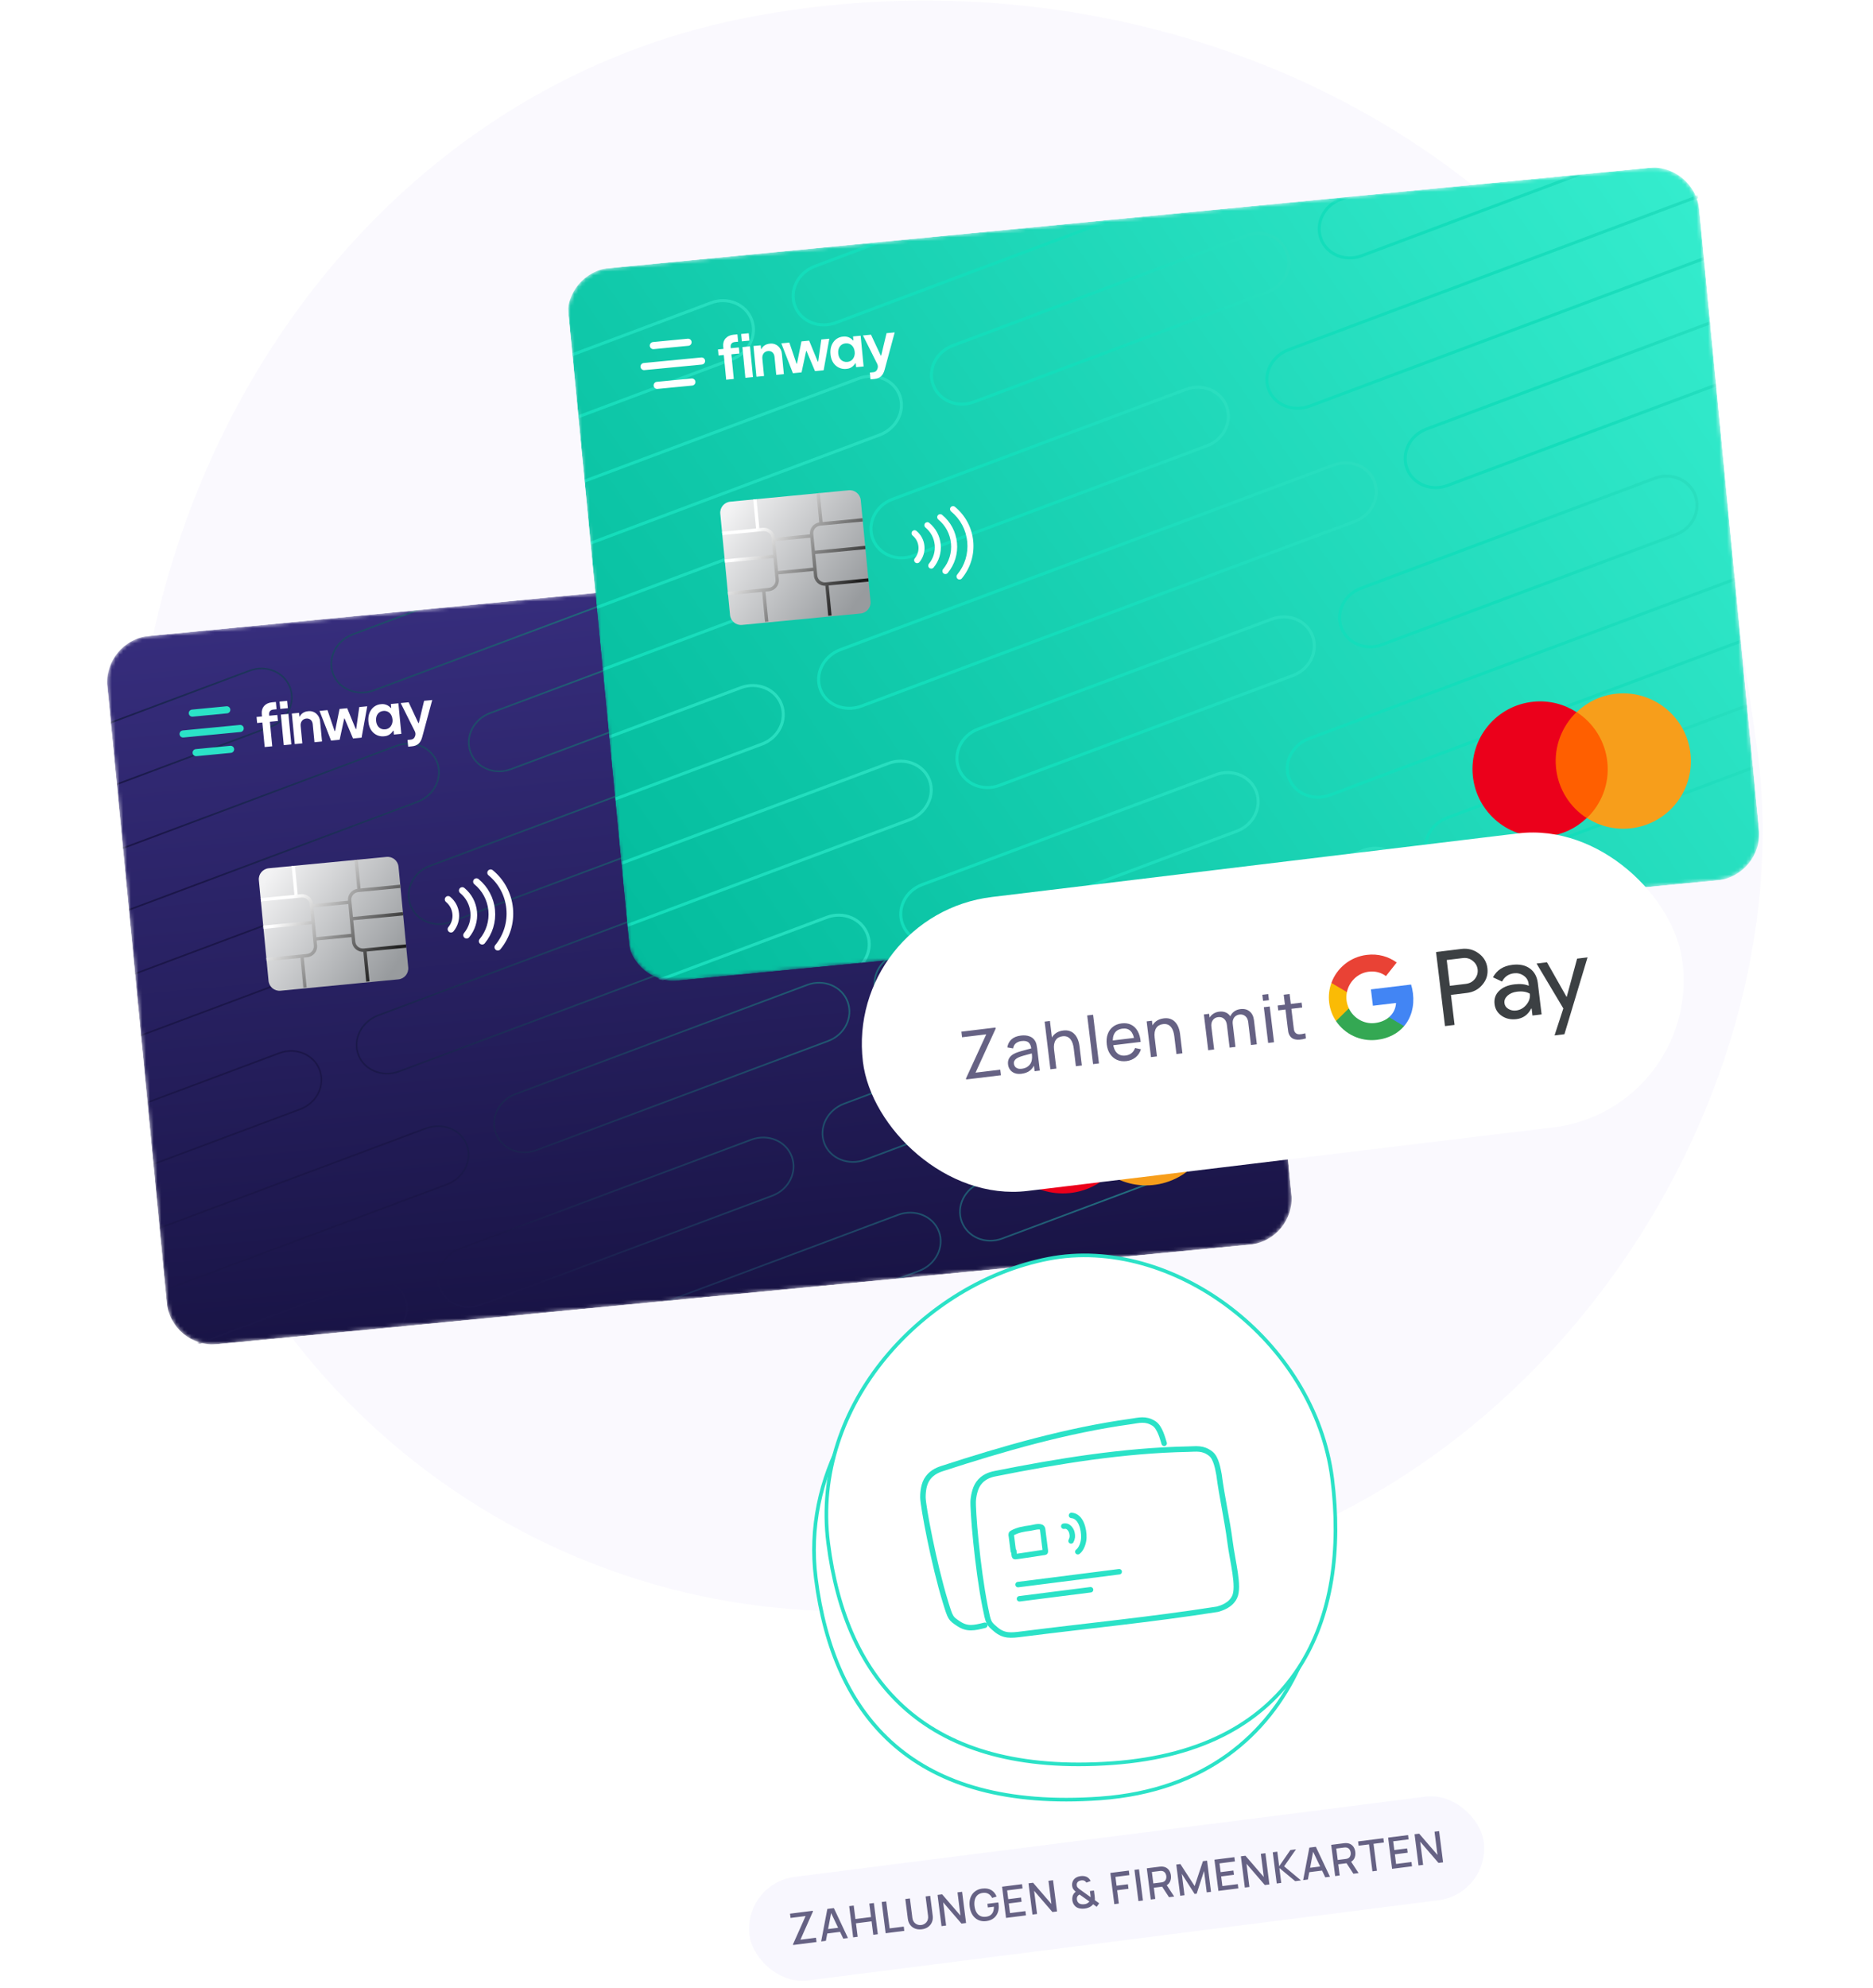 <svg width="494" height="524" viewBox="0 0 494 524" fill="none" xmlns="http://www.w3.org/2000/svg">
<path d="M43.324 280.809C43.325 280.809 43.326 280.808 43.325 280.807C9.779 155.863 80.935 27.106 197 4.648C316.971 -18.565 441.37 49.479 459.588 171.286C460.932 180.271 462.366 189.263 463.554 198.269C475.752 290.716 404.646 406.161 285.732 418.852C271.349 420.387 256.894 422.058 242.514 423.621C150.911 433.58 64.359 373.263 43.323 280.81C43.323 280.81 43.323 280.809 43.324 280.809Z" fill="#F8F7FE" fill-opacity="0.7"/>
<g filter="url(#filter0_d_10139_29080)">
<g clip-path="url(#clip0_10139_29080)">
<mask id="mask0_10139_29080" style="mask-type:alpha" maskUnits="userSpaceOnUse" x="28" y="134" width="313" height="214">
<path d="M311.568 134.342L39.37 160.58C32.625 161.231 27.683 167.226 28.334 173.972L43.976 336.243C44.626 342.989 50.622 347.93 57.367 347.28L329.565 321.042C336.311 320.391 341.252 314.396 340.602 307.65L324.959 145.378C324.309 138.633 318.314 133.692 311.568 134.342Z" fill="white"/>
</mask>
<g mask="url(#mask0_10139_29080)">
<path d="M311.568 134.342L39.37 160.58C32.625 161.231 27.683 167.226 28.334 173.972L43.976 336.243C44.626 342.989 50.622 347.93 57.367 347.28L329.565 321.042C336.311 320.391 341.252 314.396 340.602 307.65L324.959 145.378C324.309 138.633 318.314 133.692 311.568 134.342Z" fill="url(#paint0_linear_10139_29080)"/>
<path d="M-16.93 338.726L112.338 290.379C116.767 288.723 121.594 290.688 123.12 294.769C124.646 298.849 122.293 303.5 117.864 305.156L-11.403 353.503C-15.832 355.159 -20.66 353.194 -22.186 349.114C-23.712 345.033 -21.359 340.383 -16.93 338.726Z" stroke="url(#paint1_linear_10139_29080)" stroke-width="0.438"/>
<path d="M-3.347 299.35L73.677 270.543C78.024 268.917 82.785 270.907 84.311 274.988C85.838 279.068 83.551 283.694 79.204 285.32L2.18 314.127C-2.167 315.753 -6.928 313.763 -8.454 309.682C-9.98 305.602 -7.694 300.976 -3.347 299.35Z" stroke="url(#paint2_linear_10139_29080)" stroke-width="0.438"/>
<path d="M19.196 359.511L96.221 330.704C100.567 329.078 105.328 331.068 106.855 335.148C108.381 339.229 106.094 343.855 101.747 345.48L24.723 374.288C20.376 375.913 15.615 373.924 14.089 369.843C12.563 365.762 14.85 361.137 19.196 359.511Z" stroke="url(#paint3_linear_10139_29080)" stroke-width="0.438"/>
<path d="M99.774 260.584L229.042 212.237C233.47 210.581 238.298 212.546 239.824 216.627C241.35 220.707 238.997 225.358 234.568 227.014L105.3 275.361C100.872 277.017 96.044 275.052 94.518 270.972C92.992 266.891 95.345 262.24 99.774 260.584Z" stroke="url(#paint4_linear_10139_29080)" stroke-width="0.438"/>
<path d="M113.357 221.208L190.381 192.401C194.728 190.775 199.489 192.765 201.015 196.845C202.541 200.926 200.255 205.552 195.908 207.177L118.884 235.985C114.537 237.611 109.776 235.621 108.25 231.54C106.723 227.46 109.01 222.834 113.357 221.208Z" stroke="url(#paint5_linear_10139_29080)" stroke-width="0.438"/>
<path d="M135.9 281.368L212.924 252.561C217.271 250.935 222.032 252.925 223.558 257.006C225.085 261.086 222.798 265.712 218.451 267.338L141.427 296.145C137.08 297.771 132.319 295.781 130.793 291.701C129.267 287.62 131.553 282.994 135.9 281.368Z" stroke="url(#paint6_linear_10139_29080)" stroke-width="0.438"/>
<path d="M-24.743 237.907L104.525 189.56C108.954 187.904 113.781 189.869 115.307 193.949C116.833 198.03 114.48 202.681 110.052 204.337L-19.216 252.684C-23.645 254.34 -28.472 252.375 -29.999 248.294C-31.525 244.214 -29.172 239.563 -24.743 237.907Z" stroke="url(#paint7_linear_10139_29080)" stroke-width="0.438"/>
<path d="M-11.16 198.531L65.864 169.723C70.211 168.098 74.972 170.088 76.499 174.168C78.025 178.249 75.738 182.875 71.391 184.5L-5.633 213.308C-9.98 214.933 -14.741 212.943 -16.267 208.863C-17.793 204.782 -15.507 200.157 -11.16 198.531Z" stroke="url(#paint8_linear_10139_29080)" stroke-width="0.438"/>
<path d="M11.383 258.691L88.407 229.884C92.754 228.258 97.516 230.248 99.042 234.329C100.568 238.409 98.281 243.035 93.934 244.661L16.91 273.468C12.563 275.094 7.802 273.104 6.276 269.023C4.75 264.943 7.037 260.317 11.383 258.691Z" stroke="url(#paint9_linear_10139_29080)" stroke-width="0.438"/>
<path d="M93.09 160.149L222.358 111.802C226.787 110.146 231.614 112.111 233.14 116.192C234.666 120.272 232.313 124.923 227.884 126.579L98.617 174.926C94.188 176.582 89.361 174.617 87.834 170.537C86.308 166.456 88.661 161.805 93.09 160.149Z" stroke="url(#paint10_linear_10139_29080)" stroke-width="0.438"/>
<path d="M129.216 180.933L206.24 152.126C210.587 150.5 215.348 152.49 216.875 156.571C218.401 160.651 216.114 165.277 211.767 166.903L134.743 195.71C130.396 197.336 125.635 195.346 124.109 191.266C122.583 187.185 124.869 182.559 129.216 180.933Z" stroke="url(#paint11_linear_10139_29080)" stroke-width="0.438"/>
<path d="M107.584 361.533L236.852 313.186C241.28 311.53 246.108 313.495 247.634 317.576C249.16 321.656 246.807 326.307 242.378 327.963L113.11 376.31C108.682 377.966 103.854 376.001 102.328 371.921C100.802 367.84 103.155 363.189 107.584 361.533Z" stroke="url(#paint12_linear_10139_29080)" stroke-width="0.438"/>
<path d="M121.167 322.157L198.191 293.35C202.538 291.724 207.299 293.714 208.825 297.794C210.351 301.875 208.065 306.501 203.718 308.126L126.694 336.934C122.347 338.56 117.586 336.57 116.06 332.489C114.533 328.409 116.82 323.783 121.167 322.157Z" stroke="url(#paint13_linear_10139_29080)" stroke-width="0.438"/>
<path d="M222.647 283.875L351.915 235.529C356.344 233.872 361.171 235.837 362.697 239.918C364.223 243.998 361.87 248.649 357.442 250.305L228.174 298.652C223.745 300.308 218.918 298.343 217.392 294.263C215.865 290.182 218.218 285.532 222.647 283.875Z" stroke="url(#paint14_linear_10139_29080)" stroke-width="0.438"/>
<path d="M236.231 244.499L313.255 215.692C317.601 214.066 322.363 216.056 323.889 220.137C325.415 224.217 323.128 228.843 318.781 230.469L241.757 259.276C237.41 260.902 232.649 258.912 231.123 254.831C229.597 250.751 231.884 246.125 236.231 244.499Z" stroke="url(#paint15_linear_10139_29080)" stroke-width="0.438"/>
<path d="M258.774 304.66L335.798 275.852C340.145 274.227 344.906 276.217 346.432 280.297C347.958 284.378 345.671 289.003 341.324 290.629L264.3 319.437C259.953 321.062 255.192 319.072 253.666 314.992C252.14 310.911 254.427 306.285 258.774 304.66Z" stroke="url(#paint16_linear_10139_29080)" stroke-width="0.438"/>
<path d="M337.712 206.217L466.98 157.871C471.409 156.214 476.236 158.179 477.762 162.26C479.288 166.34 476.935 170.991 472.507 172.647L343.239 220.994C338.81 222.651 333.983 220.685 332.457 216.605C330.931 212.524 333.284 207.874 337.712 206.217Z" stroke="url(#paint17_linear_10139_29080)" stroke-width="0.438"/>
<path d="M217.3 182.005L346.568 133.658C350.997 132.002 355.824 133.967 357.351 138.048C358.877 142.128 356.524 146.779 352.095 148.435L222.827 196.782C218.398 198.438 213.571 196.473 212.045 192.392C210.519 188.312 212.872 183.661 217.3 182.005Z" stroke="url(#paint18_linear_10139_29080)" stroke-width="0.438"/>
<path d="M230.884 142.629L307.908 113.822C312.255 112.196 317.016 114.186 318.542 118.266C320.068 122.347 317.782 126.973 313.435 128.599L236.411 157.406C232.064 159.032 227.302 157.042 225.776 152.961C224.25 148.881 226.537 144.255 230.884 142.629Z" stroke="url(#paint19_linear_10139_29080)" stroke-width="0.438"/>
<path d="M253.427 202.79L330.451 173.982C334.798 172.357 339.559 174.346 341.085 178.427C342.611 182.507 340.325 187.133 335.978 188.759L258.954 217.566C254.607 219.192 249.846 217.202 248.319 213.122C246.793 209.041 249.08 204.415 253.427 202.79Z" stroke="url(#paint20_linear_10139_29080)" stroke-width="0.438"/>
</g>
<path d="M101.953 218.826L70.875 221.822C69.285 221.975 68.12 223.389 68.274 224.979L70.83 251.5C70.984 253.091 72.397 254.255 73.987 254.102L105.065 251.106C106.655 250.953 107.819 249.54 107.666 247.95L105.11 221.428C104.956 219.838 103.543 218.673 101.953 218.826Z" fill="url(#paint21_linear_10139_29080)"/>
<path d="M70.246 245.437L80.909 244.409C82.037 244.3 82.859 243.324 82.754 242.237L81.701 231.319C81.597 230.232 80.604 229.431 79.475 229.539L68.812 230.567L68.728 229.695L79.391 228.667C80.997 228.512 82.422 229.662 82.574 231.235L83.626 242.153C83.778 243.726 82.599 245.127 80.993 245.282L70.33 246.31L70.246 245.437ZM80.12 245.366L80.877 253.218L80.005 253.302L79.248 245.45L80.12 245.366ZM96.697 243.768L97.453 251.62L96.581 251.704L95.824 243.852L96.697 243.768ZM77.787 221.156L78.519 228.75L79.391 228.667C80.997 228.512 82.422 229.662 82.574 231.235L82.576 231.261L91.785 230.373L91.783 230.347C91.637 228.838 92.717 227.487 94.223 227.244L93.49 219.642L94.363 219.558L95.095 227.153L105.564 226.144L105.648 227.017L94.501 228.091C93.372 228.2 92.55 229.176 92.655 230.263L93.078 234.651L106.262 233.38L106.346 234.253L93.162 235.523L93.708 241.181C93.808 242.223 94.724 243.002 95.794 242.97L95.934 242.961L107.082 241.886L107.166 242.759L96.018 243.833C94.412 243.988 92.987 242.838 92.835 241.265L92.71 239.97L83.501 240.857L83.626 242.153C83.778 243.726 82.599 245.127 80.993 245.282L70.33 246.31L70.246 245.437L80.909 244.409C82.037 244.3 82.859 243.324 82.754 242.237L82.208 236.579L69.51 237.803L69.426 236.931L82.124 235.707L81.701 231.319C81.597 230.232 80.604 229.431 79.475 229.539L68.812 230.567L68.728 229.695L77.646 228.834L76.914 221.24L77.787 221.156ZM91.869 231.245L82.66 232.133L83.417 239.985L92.626 239.097L91.869 231.245Z" fill="url(#paint22_linear_10139_29080)"/>
<path d="M71.019 181.613L70.989 181.301C70.92 180.581 71.289 180.066 72.102 179.987L72.945 179.906L72.759 177.979L71.725 178.078C69.964 178.248 68.874 179.453 69.038 181.154L69.1 181.798L67.663 181.936L67.817 183.529L69.19 183.396L69.814 189.865L71.806 189.673L71.183 183.204L73.299 183L73.145 181.408L71.019 181.613Z" fill="white"/>
<path d="M74.07 181.319L74.846 189.37L76.839 189.178L76.063 181.127L74.07 181.319Z" fill="white"/>
<path d="M83.419 181.064C82.815 180.541 82.012 180.308 81.222 180.426C80.132 180.531 79.37 181.13 79.071 181.824L78.965 181.834L78.871 180.853L76.969 181.036L77.745 189.087L79.737 188.895L79.294 184.291C79.195 183.264 79.812 182.448 80.778 182.355C81.699 182.266 82.389 182.865 82.483 183.846L82.941 188.597L84.934 188.404L84.425 183.121C84.379 182.328 84.016 181.587 83.419 181.064Z" fill="white"/>
<path d="M94.758 179.325L93.941 185.128L93.832 185.138L91.57 179.632L89.557 179.827L88.373 185.664L88.264 185.675L86.374 180.133L84.273 180.336L87.314 188.169L89.578 187.95L90.787 182.344L90.878 182.335L93.106 187.61L95.37 187.392L96.858 179.123L94.758 179.325Z" fill="white"/>
<path d="M103.081 178.521L103.181 179.562L103.073 179.573C102.442 178.824 101.473 178.446 100.501 178.569C99.464 178.637 98.514 179.172 97.919 180.024C97.306 180.888 97.053 181.949 97.174 183.204C97.295 184.46 97.744 185.434 98.523 186.136C99.3 186.834 100.343 187.157 101.379 187.022C101.983 186.985 102.558 186.751 103.016 186.356C103.279 186.129 103.505 185.861 103.684 185.563L103.792 185.552L103.891 186.579L105.853 186.39L105.077 178.339L103.081 178.521ZM103.088 184.361C102.742 184.855 102.191 185.165 101.59 185.204C100.301 185.328 99.335 184.446 99.195 182.989C99.054 181.532 99.833 180.467 101.106 180.344C102.379 180.221 103.374 181.085 103.517 182.572C103.597 183.198 103.444 183.831 103.087 184.351L103.088 184.361Z" fill="white"/>
<path d="M111.856 177.677L110.458 183.535L110.34 183.546L107.781 178.069L105.68 178.272L109.412 185.726C109.5 185.901 109.554 186.09 109.573 186.284C109.591 186.477 109.575 186.671 109.524 186.858C109.332 187.496 108.985 187.854 108.311 187.919L107.483 187.999L107.654 189.775L108.661 189.678C110.17 189.533 110.954 188.731 111.352 187.253L113.998 177.47L111.856 177.677Z" fill="white"/>
<path d="M75.727 177.693L73.734 177.885L73.92 179.81L75.913 179.617L75.727 177.693Z" fill="white"/>
<path d="M63.398 185.904L48.42 187.348C48.078 187.399 47.736 187.257 47.531 186.979C47.325 186.701 47.289 186.332 47.438 186.02C47.587 185.708 47.896 185.504 48.241 185.488L63.219 184.045C63.561 183.994 63.903 184.135 64.109 184.413C64.314 184.691 64.35 185.06 64.201 185.372C64.052 185.684 63.743 185.889 63.398 185.904Z" fill="#2BE2C7"/>
<path d="M60.957 191.395L51.862 192.271C51.52 192.322 51.178 192.181 50.972 191.903C50.766 191.625 50.731 191.256 50.88 190.944C51.028 190.632 51.337 190.427 51.682 190.412L60.778 189.535C61.275 189.513 61.702 189.885 61.75 190.38C61.798 190.875 61.449 191.321 60.957 191.395Z" fill="#2BE2C7"/>
<path d="M59.953 180.977L50.858 181.853C50.516 181.904 50.174 181.763 49.968 181.485C49.762 181.207 49.727 180.838 49.876 180.526C50.024 180.214 50.333 180.009 50.679 179.994L59.774 179.117C60.271 179.095 60.698 179.467 60.746 179.962C60.794 180.457 60.445 180.903 59.953 180.977Z" fill="#2BE2C7"/>
<g clip-path="url(#clip1_10139_29080)">
<path fill-rule="evenodd" clip-rule="evenodd" d="M128.897 222.584C129.127 222.305 129.541 222.263 129.823 222.495C132.836 224.977 134.702 228.481 135.076 232.362C135.45 236.242 134.288 240.037 131.804 243.05C131.688 243.19 131.527 243.27 131.36 243.286C131.192 243.302 131.019 243.255 130.879 243.139C130.598 242.908 130.559 242.494 130.789 242.214C133.05 239.472 134.107 236.018 133.767 232.488C133.427 228.957 131.729 225.769 128.986 223.509C128.706 223.279 128.666 222.864 128.897 222.584ZM125.157 224.927C125.387 224.648 125.801 224.606 126.082 224.838C128.52 226.847 130.03 229.681 130.333 232.82C130.635 235.96 129.695 239.03 127.685 241.467C127.57 241.607 127.408 241.687 127.241 241.703C127.073 241.72 126.9 241.672 126.76 241.556C126.48 241.325 126.44 240.911 126.671 240.631C128.457 238.465 129.293 235.736 129.024 232.946C128.755 230.157 127.413 227.638 125.246 225.853C124.966 225.622 124.926 225.208 125.157 224.927ZM121.506 228.192C121.226 227.961 121.186 227.547 121.417 227.267C121.647 226.988 122.061 226.946 122.342 227.178C124.205 228.711 125.358 230.877 125.589 233.275C125.82 235.673 125.102 238.019 123.567 239.881C123.451 240.021 123.29 240.101 123.123 240.117C122.955 240.133 122.782 240.085 122.641 239.97C122.361 239.739 122.321 239.325 122.552 239.045C123.864 237.454 124.478 235.45 124.28 233.402C124.083 231.352 123.098 229.503 121.506 228.192ZM117.68 229.61C117.449 229.89 117.489 230.304 117.769 230.535C118.786 231.372 119.415 232.553 119.541 233.86C119.667 235.167 119.275 236.446 118.437 237.462C118.206 237.742 118.246 238.156 118.526 238.387C118.666 238.502 118.84 238.55 119.007 238.534C119.174 238.518 119.336 238.438 119.452 238.298C120.513 237.011 121.009 235.391 120.849 233.734C120.689 232.076 119.893 230.581 118.605 229.521C118.324 229.289 117.91 229.33 117.68 229.61Z" fill="white"/>
<path d="M129.823 222.495L129.683 222.664L129.683 222.664L129.823 222.495ZM128.897 222.584L128.728 222.445L128.728 222.445L128.897 222.584ZM131.804 243.05L131.635 242.911L131.635 242.911L131.804 243.05ZM130.879 243.139L130.739 243.308L130.739 243.308L130.879 243.139ZM130.789 242.214L130.62 242.074L130.62 242.075L130.789 242.214ZM128.986 223.509L128.847 223.679L128.847 223.679L128.986 223.509ZM126.082 224.838L125.943 225.007L125.943 225.007L126.082 224.838ZM125.157 224.927L124.988 224.788L124.988 224.788L125.157 224.927ZM127.685 241.467L127.516 241.328L127.516 241.328L127.685 241.467ZM126.76 241.556L126.621 241.725L126.621 241.725L126.76 241.556ZM126.671 240.631L126.502 240.492L126.502 240.492L126.671 240.631ZM125.246 225.853L125.107 226.022L125.107 226.022L125.246 225.853ZM121.417 227.267L121.248 227.128L121.417 227.267ZM121.506 228.192L121.367 228.361L121.367 228.361L121.506 228.192ZM122.342 227.178L122.203 227.347L122.203 227.347L122.342 227.178ZM123.567 239.881L123.398 239.741L123.398 239.741L123.567 239.881ZM122.641 239.97L122.502 240.139L122.502 240.139L122.641 239.97ZM122.552 239.045L122.383 238.905L122.383 238.905L122.552 239.045ZM117.769 230.535L117.63 230.704L117.63 230.704L117.769 230.535ZM117.68 229.61L117.849 229.749L117.849 229.749L117.68 229.61ZM118.437 237.462L118.268 237.322L118.268 237.322L118.437 237.462ZM118.526 238.387L118.387 238.556L118.387 238.556L118.526 238.387ZM119.452 238.298L119.283 238.158L119.282 238.158L119.452 238.298ZM118.605 229.521L118.466 229.69L118.466 229.69L118.605 229.521ZM129.962 222.326C129.587 222.017 129.035 222.073 128.728 222.445L129.066 222.724C129.22 222.537 129.496 222.51 129.683 222.664L129.962 222.326ZM135.294 232.341C134.914 228.402 133.02 224.845 129.962 222.326L129.683 222.664C132.652 225.109 134.489 228.56 134.858 232.383L135.294 232.341ZM131.973 243.189C134.494 240.132 135.673 236.278 135.294 232.341L134.858 232.383C135.226 236.205 134.082 239.943 131.635 242.911L131.973 243.189ZM131.381 243.504C131.603 243.483 131.819 243.376 131.973 243.189L131.635 242.911C131.558 243.004 131.45 243.057 131.339 243.068L131.381 243.504ZM130.739 243.308C130.926 243.462 131.157 243.526 131.381 243.504L131.339 243.068C131.227 243.079 131.112 243.047 131.018 242.97L130.739 243.308ZM130.62 242.075C130.312 242.448 130.366 243 130.739 243.308L131.018 242.97C130.831 242.816 130.805 242.54 130.959 242.353L130.62 242.075ZM133.549 232.509C133.884 235.981 132.844 239.378 130.62 242.074L130.959 242.353C133.256 239.567 134.331 236.055 133.985 232.467L133.549 232.509ZM128.847 223.679C131.545 225.901 133.214 229.036 133.549 232.509L133.985 232.467C133.639 228.878 131.913 225.637 129.126 223.34L128.847 223.679ZM128.728 222.445C128.42 222.818 128.473 223.371 128.847 223.679L129.126 223.34C128.939 223.186 128.912 222.91 129.066 222.724L128.728 222.445ZM126.222 224.669C125.847 224.36 125.295 224.416 124.988 224.788L125.326 225.067C125.48 224.88 125.756 224.853 125.943 225.007L126.222 224.669ZM130.551 232.799C130.243 229.602 128.704 226.714 126.222 224.669L125.943 225.007C128.336 226.979 129.818 229.76 130.115 232.841L130.551 232.799ZM127.854 241.606C129.901 239.125 130.859 235.997 130.551 232.799L130.115 232.841C130.412 235.923 129.489 238.935 127.516 241.328L127.854 241.606ZM127.262 241.921C127.485 241.9 127.7 241.793 127.854 241.606L127.516 241.328C127.439 241.421 127.332 241.475 127.22 241.485L127.262 241.921ZM126.621 241.725C126.807 241.879 127.039 241.943 127.262 241.921L127.22 241.485C127.108 241.496 126.993 241.464 126.899 241.387L126.621 241.725ZM126.502 240.492C126.194 240.865 126.247 241.417 126.621 241.725L126.899 241.387C126.713 241.233 126.686 240.957 126.84 240.77L126.502 240.492ZM128.806 232.967C129.069 235.699 128.251 238.37 126.502 240.492L126.84 240.77C128.663 238.559 129.517 235.773 129.242 232.925L128.806 232.967ZM125.107 226.022C127.229 227.77 128.543 230.236 128.806 232.967L129.242 232.925C128.968 230.078 127.597 227.506 125.386 225.683L125.107 226.022ZM124.988 224.788C124.68 225.162 124.733 225.714 125.107 226.022L125.386 225.683C125.199 225.529 125.172 225.254 125.326 225.067L124.988 224.788ZM121.248 227.128C120.94 227.501 120.993 228.053 121.367 228.361L121.646 228.023C121.459 227.869 121.432 227.593 121.586 227.406L121.248 227.128ZM122.482 227.009C122.107 226.7 121.555 226.755 121.248 227.128L121.586 227.406C121.74 227.22 122.015 227.192 122.203 227.347L122.482 227.009ZM125.807 233.254C125.57 230.798 124.389 228.579 122.481 227.009L122.203 227.347C124.021 228.843 125.145 230.956 125.371 233.296L125.807 233.254ZM123.736 240.02C125.308 238.114 126.044 235.71 125.807 233.254L125.371 233.296C125.596 235.636 124.896 237.924 123.398 239.741L123.736 240.02ZM123.144 240.335C123.366 240.314 123.582 240.207 123.736 240.02L123.398 239.741C123.321 239.835 123.213 239.888 123.102 239.899L123.144 240.335ZM122.502 240.139C122.689 240.293 122.92 240.357 123.144 240.335L123.102 239.899C122.989 239.91 122.874 239.878 122.781 239.801L122.502 240.139ZM122.383 238.905C122.075 239.279 122.128 239.831 122.502 240.139L122.781 239.801C122.594 239.647 122.567 239.371 122.721 239.184L122.383 238.905ZM124.062 233.423C124.254 235.413 123.658 237.359 122.383 238.905L122.721 239.184C124.07 237.549 124.701 235.487 124.498 233.38L124.062 233.423ZM121.367 228.361C122.914 229.635 123.87 231.432 124.062 233.423L124.498 233.38C124.295 231.273 123.282 229.371 121.645 228.023L121.367 228.361ZM117.909 230.366C117.722 230.212 117.695 229.936 117.849 229.749L117.511 229.47C117.203 229.844 117.256 230.396 117.63 230.704L117.909 230.366ZM119.759 233.839C119.627 232.474 118.97 231.239 117.909 230.366L117.63 230.704C118.602 231.504 119.202 232.632 119.322 233.881L119.759 233.839ZM118.606 237.601C119.481 236.541 119.89 235.204 119.759 233.839L119.322 233.881C119.443 235.13 119.069 236.351 118.268 237.322L118.606 237.601ZM118.666 238.218C118.479 238.064 118.452 237.788 118.606 237.601L118.268 237.322C117.96 237.696 118.013 238.248 118.387 238.556L118.666 238.218ZM118.986 238.316C118.874 238.327 118.759 238.295 118.666 238.218L118.387 238.556C118.574 238.71 118.805 238.774 119.028 238.752L118.986 238.316ZM119.282 238.158C119.205 238.252 119.098 238.305 118.986 238.316L119.028 238.752C119.251 238.731 119.467 238.624 119.621 238.437L119.282 238.158ZM120.631 233.755C120.785 235.354 120.307 236.917 119.283 238.158L119.621 238.437C120.718 237.106 121.233 235.428 121.067 233.713L120.631 233.755ZM118.466 229.69C119.709 230.713 120.477 232.156 120.631 233.755L121.067 233.713C120.902 231.997 120.077 230.448 118.745 229.351L118.466 229.69ZM117.849 229.749C118.003 229.563 118.279 229.535 118.466 229.69L118.745 229.351C118.37 229.042 117.818 229.098 117.511 229.47L117.849 229.749Z" fill="white"/>
</g>
<path d="M282.188 275.411L297.718 273.914L300.41 301.838L284.879 303.335L282.188 275.411Z" fill="#FF5F00"/>
<path d="M284.524 289.279C283.977 283.605 286.154 278.317 289.933 274.665C286.697 272.587 282.762 271.523 278.621 271.922C268.809 272.868 261.637 281.576 262.583 291.394C263.53 301.211 272.233 308.389 282.045 307.444C286.186 307.044 289.845 305.248 292.624 302.589C288.223 299.777 285.071 294.952 284.524 289.279Z" fill="#EB001B"/>
<path d="M320.021 285.857C320.967 295.675 313.795 304.383 303.983 305.329C299.842 305.728 295.907 304.663 292.671 302.585C296.499 298.929 298.627 293.646 298.08 287.972C297.534 282.298 294.386 277.523 289.979 274.661C292.759 272.003 296.418 270.206 300.559 269.807C310.371 268.861 319.079 276.089 320.021 285.857Z" fill="#F79E1B"/>
</g>
</g>
<g filter="url(#filter1_d_10139_29080)">
<g clip-path="url(#clip2_10139_29080)">
<g clip-path="url(#clip3_10139_29080)">
<mask id="mask1_10139_29080" style="mask-type:alpha" maskUnits="userSpaceOnUse" x="149" y="37" width="315" height="215">
<path d="M434.696 37.169L160.888 63.563C154.102 64.217 149.132 70.25 149.786 77.038L165.526 240.326C166.181 247.114 172.212 252.086 178.998 251.432L452.806 225.039C459.592 224.385 464.562 218.352 463.908 211.564L448.167 48.275C447.513 41.487 441.482 36.515 434.696 37.169Z" fill="white"/>
</mask>
<g mask="url(#mask1_10139_29080)">
<path d="M434.696 37.169L160.888 63.563C154.102 64.217 149.132 70.25 149.786 77.038L165.526 240.326C166.181 247.114 172.212 252.086 178.998 251.432L452.806 225.039C459.592 224.385 464.562 218.352 463.908 211.564L448.167 48.275C447.513 41.487 441.482 36.515 434.696 37.169Z" fill="url(#paint23_linear_10139_29080)"/>
<path d="M104.272 242.823L234.304 194.176C238.759 192.51 243.615 194.487 245.15 198.593C246.685 202.699 244.318 207.378 239.863 209.045L109.831 257.691C105.377 259.358 100.521 257.38 98.986 253.275C97.451 249.169 99.817 244.49 104.272 242.823Z" stroke="url(#paint24_linear_10139_29080)" stroke-width="0.793"/>
<path d="M117.935 203.2L195.414 174.214C199.787 172.578 204.576 174.581 206.111 178.686C207.646 182.792 205.346 187.447 200.973 189.083L123.494 218.069C119.121 219.705 114.332 217.702 112.797 213.597C111.262 209.491 113.562 204.836 117.935 203.2Z" stroke="url(#paint25_linear_10139_29080)" stroke-width="0.793"/>
<path d="M140.61 263.74L218.09 234.753C222.462 233.118 227.252 235.12 228.787 239.226C230.322 243.331 228.022 247.986 223.649 249.622L146.17 278.608C141.797 280.244 137.008 278.242 135.473 274.136C133.938 270.03 136.238 265.376 140.61 263.74Z" stroke="url(#paint26_linear_10139_29080)" stroke-width="0.793"/>
<path d="M221.663 164.197L351.695 115.551C356.15 113.884 361.006 115.861 362.541 119.967C364.076 124.073 361.709 128.752 357.254 130.419L227.222 179.065C222.767 180.732 217.911 178.755 216.376 174.649C214.841 170.543 217.208 165.864 221.663 164.197Z" stroke="url(#paint27_linear_10139_29080)" stroke-width="0.793"/>
<path d="M235.325 124.571L312.805 95.585C317.177 93.949 321.967 95.951 323.502 100.057C325.037 104.163 322.737 108.817 318.364 110.453L240.884 139.44C236.512 141.075 231.723 139.073 230.187 134.967C228.652 130.862 230.953 126.207 235.325 124.571Z" stroke="url(#paint28_linear_10139_29080)" stroke-width="0.793"/>
<path d="M258.005 185.11L335.484 156.124C339.857 154.488 344.646 156.491 346.181 160.596C347.716 164.702 345.416 169.357 341.044 170.993L263.564 199.979C259.192 201.615 254.402 199.612 252.867 195.507C251.332 191.401 253.632 186.746 258.005 185.11Z" stroke="url(#paint29_linear_10139_29080)" stroke-width="0.793"/>
<path d="M96.409 141.374L226.441 92.728C230.896 91.061 235.752 93.038 237.287 97.144C238.822 101.25 236.455 105.929 232 107.596L101.968 156.242C97.513 157.909 92.657 155.932 91.122 151.826C89.587 147.72 91.954 143.041 96.409 141.374Z" stroke="url(#paint30_linear_10139_29080)" stroke-width="0.793"/>
<path d="M110.071 101.748L187.551 72.762C191.923 71.126 196.713 73.128 198.248 77.234C199.783 81.34 197.483 85.995 193.11 87.63L115.631 116.617C111.258 118.252 106.469 116.25 104.934 112.144C103.398 108.039 105.699 103.384 110.071 101.748Z" stroke="url(#paint31_linear_10139_29080)" stroke-width="0.793"/>
<path d="M132.751 162.287L210.23 133.301C214.603 131.665 219.392 133.667 220.927 137.773C222.463 141.879 220.162 146.534 215.79 148.169L138.31 177.156C133.938 178.791 129.148 176.789 127.613 172.683C126.078 168.578 128.378 163.923 132.751 162.287Z" stroke="url(#paint32_linear_10139_29080)" stroke-width="0.793"/>
<path d="M214.94 63.13L344.972 14.484C349.427 12.817 354.283 14.794 355.818 18.9C357.353 23.006 354.986 27.685 350.531 29.352L220.499 77.998C216.045 79.665 211.189 77.688 209.654 73.582C208.119 69.476 210.485 64.797 214.94 63.13Z" stroke="url(#paint33_linear_10139_29080)" stroke-width="0.793"/>
<path d="M251.278 84.047L328.758 55.061C333.13 53.425 337.92 55.427 339.455 59.533C340.99 63.639 338.69 68.293 334.317 69.929L256.838 98.915C252.465 100.551 247.676 98.549 246.141 94.443C244.606 90.337 246.906 85.683 251.278 84.047Z" stroke="url(#paint34_linear_10139_29080)" stroke-width="0.793"/>
<path d="M229.522 265.778L359.554 217.131C364.009 215.465 368.865 217.442 370.4 221.548C371.935 225.653 369.568 230.333 365.113 231.999L235.081 280.646C230.627 282.313 225.771 280.335 224.236 276.23C222.701 272.124 225.067 267.444 229.522 265.778Z" stroke="url(#paint35_linear_10139_29080)" stroke-width="0.793"/>
<path d="M243.185 226.152L320.664 197.166C325.037 195.53 329.826 197.532 331.361 201.638C332.896 205.744 330.596 210.398 326.223 212.034L248.744 241.02C244.371 242.656 239.582 240.654 238.047 236.548C236.512 232.442 238.812 227.788 243.185 226.152Z" stroke="url(#paint36_linear_10139_29080)" stroke-width="0.793"/>
<path d="M345.264 187.636L475.297 138.99C479.751 137.323 484.607 139.301 486.142 143.406C487.677 147.512 485.311 152.191 480.856 153.858L350.824 202.505C346.369 204.171 341.513 202.194 339.978 198.088C338.443 193.982 340.81 189.303 345.264 187.636Z" stroke="url(#paint37_linear_10139_29080)" stroke-width="0.793"/>
<path d="M358.931 148.014L436.41 119.028C440.783 117.392 445.572 119.394 447.107 123.5C448.642 127.606 446.342 132.26 441.969 133.896L364.49 162.882C360.117 164.518 355.328 162.516 353.793 158.41C352.258 154.304 354.558 149.65 358.931 148.014Z" stroke="url(#paint38_linear_10139_29080)" stroke-width="0.793"/>
<path d="M381.607 208.553L459.086 179.567C463.459 177.931 468.248 179.933 469.783 184.039C471.318 188.145 469.018 192.799 464.645 194.435L387.166 223.421C382.793 225.057 378.004 223.055 376.469 218.949C374.934 214.843 377.234 210.189 381.607 208.553Z" stroke="url(#paint39_linear_10139_29080)" stroke-width="0.793"/>
<path d="M461.007 109.495L591.039 60.848C595.494 59.181 600.349 61.159 601.884 65.264C603.42 69.37 601.053 74.05 596.598 75.716L466.566 124.363C462.111 126.029 457.255 124.052 455.72 119.946C454.185 115.841 456.552 111.161 461.007 109.495Z" stroke="url(#paint40_linear_10139_29080)" stroke-width="0.793"/>
<path d="M339.882 85.128L469.914 36.482C474.369 34.815 479.224 36.792 480.759 40.898C482.295 45.004 479.928 49.683 475.473 51.35L345.441 99.996C340.986 101.663 336.13 99.686 334.595 95.58C333.06 91.474 335.427 86.795 339.882 85.128Z" stroke="url(#paint41_linear_10139_29080)" stroke-width="0.793"/>
<path d="M353.548 45.506L431.027 16.52C435.4 14.884 440.189 16.886 441.724 20.992C443.259 25.098 440.959 29.752 436.587 31.388L359.107 60.374C354.734 62.01 349.945 60.008 348.41 55.902C346.875 51.796 349.175 47.142 353.548 45.506Z" stroke="url(#paint42_linear_10139_29080)" stroke-width="0.793"/>
<path d="M376.224 106.045L453.703 77.059C458.076 75.423 462.865 77.425 464.4 81.531C465.935 85.637 463.635 90.291 459.262 91.927L381.783 120.913C377.41 122.549 372.621 120.547 371.086 116.441C369.551 112.335 371.851 107.681 376.224 106.045Z" stroke="url(#paint43_linear_10139_29080)" stroke-width="0.793"/>
<path d="M408.055 181.405L423.585 179.907L426.277 207.831L410.746 209.328L408.055 181.405Z" fill="#FF5F00"/>
<path d="M410.391 195.272C409.844 189.598 412.021 184.31 415.8 180.659C412.564 178.581 408.629 177.516 404.488 177.915C394.676 178.861 387.504 187.569 388.45 197.387C389.397 207.204 398.1 214.382 407.912 213.437C412.053 213.037 415.713 211.241 418.492 208.582C414.09 205.77 410.938 200.945 410.391 195.272Z" fill="#EB001B"/>
<path d="M445.888 191.85C446.834 201.668 439.662 210.376 429.85 211.322C425.709 211.721 421.775 210.656 418.538 208.578C422.366 204.923 424.495 199.639 423.948 193.965C423.401 188.291 420.253 183.516 415.847 180.654C418.626 177.996 422.285 176.2 426.426 175.8C436.238 174.855 444.946 182.082 445.888 191.85Z" fill="#F79E1B"/>
</g>
<path d="M223.849 122.181L192.587 125.194C190.988 125.349 189.816 126.771 189.971 128.371L192.543 155.059C192.697 156.659 194.119 157.831 195.719 157.677L226.98 154.663C228.58 154.509 229.751 153.087 229.597 151.487L227.025 124.799C226.87 123.199 225.449 122.027 223.849 122.181Z" fill="url(#paint44_linear_10139_29080)"/>
<path d="M191.955 148.957L202.681 147.923C203.816 147.814 204.643 146.832 204.537 145.738L203.478 134.751C203.373 133.657 202.374 132.851 201.239 132.96L190.513 133.994L190.428 133.116L201.154 132.083C202.77 131.927 204.203 133.084 204.356 134.667L205.415 145.653C205.567 147.236 204.381 148.646 202.766 148.801L192.04 149.835L191.955 148.957ZM201.888 148.886L202.65 156.787L201.772 156.872L201.011 148.97L201.888 148.886ZM218.562 147.279L219.324 155.18L218.447 155.264L217.685 147.363L218.562 147.279ZM199.54 124.524L200.276 132.166L201.154 132.083C202.77 131.927 204.203 133.084 204.356 134.667L204.358 134.692L213.622 133.8L213.619 133.774C213.473 132.255 214.559 130.896 216.074 130.651L215.337 123.002L216.214 122.917L216.951 130.559L227.482 129.545L227.567 130.423L216.353 131.504C215.218 131.613 214.391 132.595 214.497 133.689L214.922 138.104L228.184 136.826L228.269 137.704L215.007 138.982L215.556 144.676C215.657 145.724 216.579 146.508 217.654 146.475L217.795 146.466L229.009 145.386L229.094 146.263L217.88 147.344C216.264 147.5 214.831 146.343 214.678 144.76L214.553 143.456L205.289 144.349L205.415 145.653C205.567 147.236 204.381 148.646 202.766 148.801L192.04 149.835L191.955 148.957L202.681 147.923C203.816 147.814 204.643 146.832 204.537 145.738L203.988 140.044L191.215 141.276L191.13 140.398L203.903 139.167L203.478 134.751C203.373 133.657 202.374 132.851 201.239 132.96L190.513 133.994L190.428 133.116L199.399 132.251L198.662 124.609L199.54 124.524ZM213.706 134.677L204.442 135.57L205.204 143.471L214.468 142.578L213.706 134.677Z" fill="url(#paint45_linear_10139_29080)"/>
<path d="M192.741 84.734L192.71 84.42C192.641 83.696 193.012 83.177 193.829 83.098L194.677 83.016L194.49 81.077L193.45 81.177C191.679 81.348 190.582 82.56 190.747 84.272L190.81 84.92L189.364 85.059L189.519 86.662L190.901 86.528L191.528 93.038L193.533 92.844L192.905 86.335L195.034 86.13L194.879 84.528L192.741 84.734Z" fill="white"/>
<path d="M195.809 84.438L196.59 92.539L198.594 92.346L197.813 84.244L195.809 84.438Z" fill="white"/>
<path d="M205.215 84.183C204.607 83.656 203.8 83.421 203.005 83.54C201.909 83.645 201.142 84.248 200.841 84.947L200.735 84.957L200.64 83.97L198.727 84.154L199.508 92.256L201.512 92.062L201.065 87.429C200.966 86.397 201.587 85.575 202.558 85.481C203.485 85.392 204.179 85.995 204.274 86.982L204.735 91.762L206.739 91.569L206.227 86.252C206.18 85.455 205.816 84.709 205.215 84.183Z" fill="white"/>
<path d="M216.616 82.432L215.795 88.271L215.686 88.281L213.41 82.741L211.385 82.936L210.194 88.811L210.085 88.821L208.184 83.245L206.07 83.448L209.129 91.33L211.407 91.111L212.623 85.469L212.714 85.46L214.955 90.769L217.233 90.549L218.73 82.228L216.616 82.432Z" fill="white"/>
<path d="M224.986 81.624L225.087 82.672L224.978 82.683C224.342 81.929 223.368 81.548 222.39 81.672C221.347 81.74 220.391 82.279 219.793 83.137C219.177 84.006 218.922 85.073 219.044 86.336C219.165 87.6 219.618 88.581 220.401 89.287C221.183 89.989 222.232 90.314 223.274 90.178C223.881 90.141 224.46 89.906 224.921 89.508C225.185 89.279 225.412 89.01 225.592 88.71L225.701 88.7L225.801 89.733L227.775 89.542L226.994 81.441L224.986 81.624ZM224.993 87.501C224.645 87.998 224.091 88.31 223.486 88.349C222.19 88.474 221.218 87.586 221.077 86.12C220.935 84.654 221.718 83.582 222.999 83.459C224.28 83.335 225.28 84.205 225.425 85.701C225.505 86.33 225.351 86.967 224.992 87.49L224.993 87.501Z" fill="white"/>
<path d="M233.823 80.773L232.416 86.668L232.297 86.68L229.723 81.168L227.609 81.372L231.364 88.873C231.452 89.049 231.507 89.239 231.526 89.435C231.544 89.629 231.528 89.824 231.477 90.012C231.283 90.654 230.935 91.015 230.257 91.08L229.424 91.16L229.596 92.948L230.609 92.85C232.127 92.704 232.915 91.897 233.316 90.409L235.976 80.566L233.823 80.773Z" fill="white"/>
<path d="M197.473 80.789L195.469 80.983L195.655 82.919L197.66 82.726L197.473 80.789Z" fill="white"/>
<path d="M185.072 89.05L170.005 90.503C169.661 90.554 169.317 90.412 169.11 90.132C168.903 89.852 168.868 89.481 169.017 89.167C169.167 88.853 169.478 88.647 169.825 88.632L184.891 87.18C185.235 87.128 185.58 87.271 185.786 87.551C185.993 87.83 186.029 88.201 185.879 88.515C185.73 88.829 185.419 89.035 185.072 89.05Z" fill="white"/>
<path d="M182.615 94.577L173.466 95.459C173.122 95.51 172.778 95.368 172.571 95.088C172.364 94.808 172.329 94.437 172.478 94.123C172.628 93.809 172.939 93.603 173.286 93.588L182.435 92.706C182.935 92.684 183.365 93.058 183.413 93.556C183.461 94.055 183.111 94.503 182.615 94.577Z" fill="white"/>
<path d="M181.608 84.094L172.459 84.976C172.115 85.028 171.77 84.885 171.563 84.605C171.357 84.325 171.321 83.954 171.47 83.64C171.62 83.326 171.931 83.121 172.278 83.105L181.427 82.223C181.927 82.201 182.357 82.575 182.405 83.073C182.453 83.572 182.103 84.02 181.608 84.094Z" fill="white"/>
<g clip-path="url(#clip4_10139_29080)">
<path fill-rule="evenodd" clip-rule="evenodd" d="M250.9 126.776C251.108 126.523 251.483 126.486 251.737 126.695C254.464 128.941 256.152 132.111 256.49 135.622C256.829 139.133 255.777 142.567 253.53 145.293C253.425 145.42 253.279 145.492 253.128 145.507C252.976 145.522 252.82 145.478 252.693 145.374C252.439 145.165 252.403 144.79 252.612 144.537C254.657 142.056 255.614 138.931 255.306 135.737C254.998 132.542 253.462 129.657 250.981 127.613C250.727 127.404 250.691 127.03 250.9 126.776ZM247.518 128.894C247.726 128.642 248.101 128.604 248.355 128.814C250.561 130.631 251.927 133.195 252.201 136.036C252.475 138.876 251.624 141.654 249.805 143.859C249.701 143.986 249.555 144.059 249.404 144.073C249.252 144.088 249.095 144.045 248.968 143.94C248.715 143.731 248.679 143.357 248.888 143.103C250.504 141.143 251.26 138.674 251.017 136.15C250.773 133.626 249.559 131.347 247.599 129.731C247.345 129.523 247.309 129.148 247.518 128.894ZM244.213 131.85C243.96 131.641 243.924 131.266 244.133 131.013C244.341 130.76 244.715 130.722 244.97 130.932C246.655 132.32 247.698 134.279 247.907 136.449C248.116 138.618 247.467 140.741 246.078 142.426C245.973 142.553 245.827 142.625 245.676 142.64C245.524 142.654 245.367 142.611 245.24 142.506C244.987 142.297 244.951 141.923 245.16 141.669C246.347 140.23 246.902 138.416 246.723 136.563C246.544 134.709 245.653 133.036 244.213 131.85ZM240.751 133.131C240.542 133.385 240.578 133.759 240.831 133.968C241.751 134.725 242.32 135.794 242.434 136.977C242.548 138.159 242.193 139.317 241.435 140.235C241.226 140.489 241.263 140.864 241.516 141.073C241.643 141.177 241.8 141.22 241.951 141.206C242.102 141.191 242.249 141.119 242.353 140.992C243.313 139.828 243.762 138.362 243.618 136.862C243.473 135.363 242.752 134.01 241.588 133.05C241.333 132.841 240.959 132.878 240.751 133.131Z" fill="white"/>
<path d="M251.737 126.695L251.611 126.848L251.611 126.848L251.737 126.695ZM250.9 126.776L250.747 126.65L250.747 126.65L250.9 126.776ZM253.53 145.293L253.377 145.167L253.377 145.167L253.53 145.293ZM252.693 145.374L252.567 145.527L252.567 145.527L252.693 145.374ZM252.612 144.537L252.459 144.411L252.459 144.411L252.612 144.537ZM250.981 127.613L250.855 127.766L250.855 127.766L250.981 127.613ZM248.355 128.814L248.229 128.967L248.229 128.967L248.355 128.814ZM247.518 128.894L247.671 129.02L247.671 129.02L247.518 128.894ZM249.805 143.859L249.653 143.733L249.652 143.733L249.805 143.859ZM248.968 143.94L248.842 144.093L248.842 144.093L248.968 143.94ZM248.888 143.103L248.735 142.977L248.735 142.977L248.888 143.103ZM247.599 129.731L247.473 129.884L247.473 129.885L247.599 129.731ZM244.133 131.013L244.286 131.139L244.286 131.139L244.133 131.013ZM244.213 131.85L244.087 132.003L244.087 132.003L244.213 131.85ZM244.97 130.932L244.844 131.085L244.844 131.085L244.97 130.932ZM246.078 142.426L245.925 142.3L245.925 142.3L246.078 142.426ZM245.24 142.506L245.367 142.353L245.367 142.353L245.24 142.506ZM245.16 141.669L245.007 141.543L245.007 141.543L245.16 141.669ZM240.831 133.968L240.705 134.121L240.705 134.121L240.831 133.968ZM240.751 133.131L240.904 133.257L240.904 133.257L240.751 133.131ZM241.435 140.235L241.282 140.109L241.282 140.109L241.435 140.235ZM241.516 141.073L241.642 140.92L241.642 140.92L241.516 141.073ZM242.353 140.992L242.2 140.866L242.2 140.866L242.353 140.992ZM241.588 133.05L241.462 133.203L241.462 133.204L241.588 133.05ZM251.863 126.542C251.524 126.263 251.025 126.313 250.747 126.65L251.053 126.902C251.192 126.733 251.442 126.709 251.611 126.848L251.863 126.542ZM256.688 135.603C256.344 132.04 254.63 128.821 251.863 126.542L251.611 126.848C254.297 129.06 255.959 132.183 256.293 135.641L256.688 135.603ZM253.683 145.419C255.963 142.653 257.031 139.166 256.688 135.603L256.293 135.641C256.626 139.1 255.591 142.482 253.377 145.167L253.683 145.419ZM253.147 145.704C253.348 145.685 253.544 145.588 253.683 145.419L253.377 145.167C253.307 145.252 253.21 145.3 253.109 145.31L253.147 145.704ZM252.567 145.527C252.736 145.666 252.945 145.724 253.147 145.704L253.109 145.31C253.007 145.319 252.903 145.291 252.819 145.221L252.567 145.527ZM252.459 144.411C252.18 144.749 252.229 145.248 252.567 145.527L252.819 145.221C252.65 145.082 252.626 144.832 252.765 144.663L252.459 144.411ZM255.109 135.756C255.412 138.898 254.471 141.97 252.459 144.411L252.765 144.663C254.844 142.142 255.816 138.965 255.503 135.718L255.109 135.756ZM250.855 127.766C253.295 129.777 254.806 132.614 255.109 135.756L255.503 135.718C255.19 132.471 253.629 129.538 251.107 127.46L250.855 127.766ZM250.747 126.65C250.468 126.988 250.517 127.488 250.855 127.766L251.107 127.46C250.938 127.321 250.914 127.071 251.053 126.902L250.747 126.65ZM248.481 128.661C248.142 128.381 247.643 128.431 247.365 128.768L247.671 129.02C247.81 128.852 248.06 128.827 248.229 128.967L248.481 128.661ZM252.398 136.017C252.119 133.124 250.728 130.511 248.481 128.661L248.229 128.967C250.394 130.751 251.735 133.267 252.003 136.055L252.398 136.017ZM249.958 143.986C251.81 141.74 252.677 138.91 252.398 136.017L252.003 136.055C252.272 138.843 251.437 141.569 249.653 143.733L249.958 143.986ZM249.423 144.271C249.624 144.251 249.819 144.155 249.958 143.986L249.652 143.733C249.583 143.818 249.486 143.866 249.385 143.876L249.423 144.271ZM248.842 144.093C249.011 144.232 249.22 144.29 249.423 144.271L249.385 143.876C249.283 143.886 249.179 143.857 249.094 143.787L248.842 144.093ZM248.735 142.977C248.456 143.315 248.504 143.815 248.842 144.093L249.094 143.787C248.925 143.648 248.901 143.398 249.041 143.229L248.735 142.977ZM250.819 136.169C251.058 138.64 250.317 141.057 248.735 142.977L249.041 143.229C250.69 141.229 251.462 138.707 251.214 136.131L250.819 136.169ZM247.473 129.885C249.393 131.466 250.581 133.698 250.819 136.169L251.214 136.131C250.966 133.555 249.726 131.227 247.725 129.578L247.473 129.885ZM247.365 128.768C247.086 129.106 247.135 129.606 247.473 129.884L247.725 129.579C247.556 129.439 247.532 129.189 247.671 129.02L247.365 128.768ZM243.98 130.887C243.701 131.225 243.749 131.724 244.087 132.003L244.339 131.697C244.17 131.558 244.146 131.308 244.286 131.139L243.98 130.887ZM245.096 130.779C244.757 130.5 244.257 130.55 243.98 130.887L244.286 131.139C244.424 130.97 244.674 130.945 244.844 131.085L245.096 130.779ZM248.105 136.43C247.89 134.208 246.821 132.2 245.096 130.779L244.844 131.085C246.488 132.439 247.506 134.351 247.71 136.468L248.105 136.43ZM246.231 142.552C247.653 140.827 248.319 138.652 248.105 136.43L247.71 136.468C247.914 138.585 247.28 140.656 245.925 142.3L246.231 142.552ZM245.695 142.837C245.896 142.817 246.091 142.721 246.231 142.552L245.925 142.3C245.855 142.384 245.758 142.432 245.657 142.442L245.695 142.837ZM245.114 142.659C245.283 142.799 245.493 142.856 245.695 142.837L245.657 142.442C245.555 142.452 245.451 142.423 245.367 142.353L245.114 142.659ZM245.007 141.543C244.728 141.881 244.776 142.381 245.114 142.659L245.367 142.353C245.198 142.214 245.173 141.964 245.313 141.795L245.007 141.543ZM246.526 136.582C246.699 138.383 246.16 140.144 245.007 141.543L245.313 141.795C246.533 140.316 247.104 138.45 246.92 136.544L246.526 136.582ZM244.087 132.003C245.487 133.156 246.352 134.781 246.526 136.582L246.92 136.544C246.737 134.638 245.82 132.916 244.339 131.697L244.087 132.003ZM240.957 133.815C240.788 133.676 240.764 133.426 240.904 133.257L240.598 133.005C240.319 133.343 240.367 133.843 240.705 134.121L240.957 133.815ZM242.631 136.958C242.512 135.723 241.917 134.606 240.957 133.815L240.705 134.121C241.584 134.845 242.128 135.866 242.236 136.996L242.631 136.958ZM241.588 140.362C242.38 139.402 242.75 138.193 242.631 136.958L242.236 136.996C242.345 138.126 242.007 139.231 241.282 140.109L241.588 140.362ZM241.642 140.92C241.473 140.78 241.449 140.531 241.588 140.362L241.282 140.109C241.004 140.447 241.052 140.947 241.39 141.226L241.642 140.92ZM241.932 141.008C241.831 141.018 241.727 140.989 241.642 140.92L241.39 141.226C241.559 141.365 241.768 141.423 241.97 141.403L241.932 141.008ZM242.2 140.866C242.131 140.95 242.033 140.999 241.932 141.008L241.97 141.403C242.172 141.384 242.367 141.287 242.506 141.118L242.2 140.866ZM243.42 136.881C243.56 138.328 243.127 139.742 242.2 140.866L242.506 141.118C243.5 139.914 243.965 138.395 243.815 136.843L243.42 136.881ZM241.462 133.204C242.586 134.129 243.281 135.435 243.42 136.881L243.815 136.843C243.666 135.292 242.919 133.89 241.714 132.897L241.462 133.204ZM240.904 133.257C241.042 133.089 241.292 133.064 241.462 133.203L241.714 132.897C241.375 132.618 240.875 132.668 240.598 133.005L240.904 133.257Z" fill="white"/>
</g>
</g>
</g>
</g>
<g clip-path="url(#clip5_10139_29080)">
<rect x="195.945" y="496.481" width="195.202" height="27.521" rx="13.761" transform="rotate(-7.244 195.945 496.481)" fill="#F8F7FE"/>
<path d="M209.179 512.702L209.155 512.513L212.477 505.065L208.505 505.569L208.362 504.444L214.385 503.678L214.41 503.872L211.11 511.307L215.213 510.785L215.357 511.917L209.179 512.702ZM216.579 511.761L218.208 503.192L219.928 502.974L223.648 510.863L222.408 511.02L218.991 503.824L219.299 503.785L217.82 511.604L216.579 511.761ZM217.732 509.727L217.59 508.607L221.887 508.061L222.029 509.181L217.732 509.727ZM225.017 510.689L223.971 502.46L225.165 502.308L225.616 505.857L229.731 505.334L229.279 501.785L230.48 501.632L231.526 509.861L230.326 510.014L229.874 506.459L225.759 506.982L226.211 510.537L225.017 510.689ZM233.588 509.599L232.542 501.37L233.736 501.218L234.639 508.322L238.365 507.848L238.508 508.974L233.588 509.599ZM243.124 508.561C242.48 508.643 241.893 508.584 241.365 508.384C240.839 508.18 240.407 507.857 240.069 507.417C239.73 506.972 239.519 506.426 239.437 505.778L238.776 500.583L239.987 500.424L240.64 505.561C240.685 505.912 240.783 506.213 240.935 506.465C241.087 506.716 241.273 506.919 241.494 507.073C241.715 507.227 241.953 507.334 242.209 507.394C242.468 507.454 242.725 507.468 242.98 507.436C243.24 507.403 243.485 507.325 243.717 507.203C243.953 507.076 244.158 506.91 244.334 506.706C244.509 506.502 244.637 506.259 244.717 505.978C244.801 505.696 244.822 505.382 244.777 505.035L244.124 499.898L245.336 499.744L245.997 504.944C246.079 505.588 246.011 506.168 245.794 506.683C245.577 507.198 245.238 507.621 244.776 507.951C244.318 508.276 243.767 508.48 243.124 508.561ZM248.323 507.726L247.277 499.497L248.489 499.343L253.318 504.943L252.541 498.828L253.752 498.674L254.798 506.903L253.587 507.057L248.757 501.452L249.535 507.572L248.323 507.726ZM260.124 506.4C259.571 506.471 259.051 506.44 258.562 506.309C258.072 506.173 257.632 505.943 257.243 505.617C256.853 505.291 256.529 504.875 256.271 504.37C256.013 503.865 255.842 503.275 255.756 502.6C255.643 501.713 255.708 500.93 255.951 500.253C256.193 499.572 256.581 499.023 257.112 498.607C257.643 498.187 258.284 497.93 259.035 497.834C260.003 497.711 260.803 497.838 261.435 498.214C262.071 498.59 262.544 499.161 262.855 499.927L261.671 500.298C261.441 499.828 261.12 499.47 260.71 499.224C260.299 498.978 259.812 498.889 259.247 498.957C258.664 499.027 258.195 499.219 257.839 499.531C257.488 499.843 257.245 500.249 257.112 500.75C256.977 501.247 256.948 501.81 257.024 502.439C257.101 503.068 257.266 503.607 257.52 504.054C257.774 504.498 258.112 504.827 258.534 505.04C258.96 505.253 259.464 505.325 260.048 505.254C260.517 505.203 260.908 505.066 261.221 504.844C261.537 504.618 261.771 504.317 261.925 503.942C262.078 503.566 262.151 503.119 262.144 502.601L260.544 502.805L260.421 501.845L263.29 501.48C263.307 501.548 263.324 501.638 263.342 501.752C263.36 501.862 263.371 501.932 263.375 501.963C263.472 502.725 263.411 503.424 263.194 504.059C262.977 504.694 262.61 505.219 262.093 505.633C261.577 506.043 260.92 506.299 260.124 506.4ZM265.338 505.563L264.292 497.334L269.55 496.666L269.693 497.792L265.63 498.308L265.923 500.617L269.301 500.188L269.444 501.313L266.066 501.743L266.39 504.286L270.453 503.769L270.596 504.895L265.338 505.563ZM272.311 504.677L271.265 496.448L272.477 496.294L277.306 501.894L276.528 495.779L277.74 495.625L278.786 503.854L277.574 504.008L272.745 498.403L273.523 504.523L272.311 504.677ZM286.079 503.101C285.618 503.16 285.18 503.148 284.763 503.065C284.345 502.979 283.983 502.808 283.675 502.553C283.436 502.347 283.248 502.112 283.109 501.847C282.975 501.578 282.881 501.286 282.83 500.971C282.79 500.662 282.796 500.358 282.847 500.057C282.901 499.752 283.011 499.473 283.176 499.219C283.25 499.102 283.336 498.998 283.433 498.908C283.529 498.815 283.627 498.731 283.726 498.656C283.448 498.42 283.231 498.19 283.075 497.966C282.918 497.739 282.819 497.459 282.777 497.127C282.718 496.663 282.786 496.23 282.983 495.829C283.18 495.425 283.479 495.114 283.881 494.897C284.065 494.792 284.256 494.713 284.455 494.661C284.653 494.605 284.847 494.565 285.038 494.54C285.381 494.497 285.718 494.504 286.051 494.563C286.384 494.621 286.678 494.748 286.936 494.944C287.097 495.059 287.238 495.194 287.359 495.349C287.483 495.503 287.583 495.665 287.658 495.833L286.516 496.257C286.428 496.083 286.302 495.942 286.137 495.835C285.997 495.741 285.841 495.685 285.669 495.668C285.5 495.647 285.333 495.647 285.169 495.668C284.899 495.702 284.662 495.785 284.458 495.915C284.272 496.035 284.14 496.186 284.062 496.366C283.984 496.542 283.959 496.747 283.989 496.979C284.015 497.185 284.072 497.346 284.161 497.463C284.249 497.579 284.363 497.698 284.502 497.82C284.585 497.891 284.681 497.965 284.792 498.044C284.907 498.123 285.023 498.205 285.143 498.29L287.648 500.091C287.645 500.006 287.639 499.916 287.631 499.82C287.623 499.725 287.613 499.633 287.602 499.545L287.46 498.477L288.529 498.342L288.708 499.753C288.739 499.993 288.759 500.211 288.768 500.408C288.781 500.599 288.778 500.759 288.759 500.885L289.909 501.708L289.243 502.635L288.314 501.952C288.161 502.149 287.984 502.323 287.782 502.472C287.58 502.618 287.372 502.734 287.159 502.819C286.979 502.9 286.799 502.961 286.619 503.004C286.442 503.045 286.262 503.078 286.079 503.101ZM285.968 501.954C286.121 501.934 286.261 501.909 286.388 501.877C286.516 501.842 286.635 501.792 286.747 501.727C286.899 501.642 287.02 501.559 287.11 501.478C287.204 501.396 287.281 501.319 287.342 501.245L284.726 499.394C284.613 499.451 284.509 499.52 284.415 499.602C284.324 499.679 284.248 499.766 284.187 499.863C284.114 499.985 284.063 500.123 284.037 500.277C284.013 500.427 284.014 500.586 284.039 500.753C284.062 500.936 284.112 501.1 284.189 501.245C284.268 501.386 284.363 501.509 284.474 501.615C284.649 501.779 284.878 501.885 285.159 501.935C285.443 501.98 285.713 501.986 285.968 501.954ZM293.896 501.933L292.85 493.704L297.725 493.085L297.876 494.279L294.196 494.747L294.491 497.067L297.485 496.686L297.638 497.886L294.644 498.267L295.09 501.782L293.896 501.933ZM300.257 501.125L299.211 492.896L300.406 492.744L301.452 500.973L300.257 501.125ZM303.511 500.711L302.465 492.482L305.791 492.059C305.871 492.049 305.97 492.04 306.089 492.033C306.208 492.022 306.322 492.019 306.431 492.024C306.897 492.039 307.298 492.146 307.633 492.348C307.972 492.549 308.241 492.822 308.44 493.168C308.639 493.515 308.767 493.909 308.823 494.351C308.906 495.006 308.81 495.593 308.536 496.112C308.261 496.627 307.795 496.986 307.14 497.19L306.661 497.309L304.33 497.605L304.705 500.559L303.511 500.711ZM308.323 500.1L306.274 496.957L307.44 496.495L309.688 499.926L308.323 500.1ZM304.186 496.473L306.272 496.208C306.348 496.199 306.431 496.184 306.522 496.165C306.616 496.145 306.704 496.12 306.785 496.091C307.022 496.003 307.205 495.873 307.334 495.702C307.463 495.527 307.546 495.334 307.586 495.124C307.625 494.914 307.631 494.708 307.606 494.506C307.58 494.304 307.522 494.108 307.432 493.918C307.342 493.724 307.213 493.561 307.045 493.427C306.876 493.29 306.667 493.208 306.415 493.182C306.329 493.17 306.237 493.166 306.141 493.17C306.049 493.174 305.964 493.181 305.888 493.191L303.802 493.456L304.186 496.473ZM311.287 499.723L310.241 491.494L311.321 491.356L315.091 497.166L317.27 490.6L318.362 490.461L319.407 498.685L318.276 498.829L317.56 493.2L315.619 499.172L315.076 499.241L311.697 493.945L312.413 499.58L311.287 499.723ZM321.352 498.443L320.306 490.214L325.563 489.546L325.706 490.672L321.643 491.188L321.937 493.497L325.314 493.068L325.457 494.193L322.08 494.623L322.403 497.166L326.466 496.649L326.609 497.775L321.352 498.443ZM328.324 497.557L327.278 489.328L328.49 489.174L333.319 494.774L332.542 488.659L333.753 488.505L334.799 496.734L333.588 496.888L328.758 491.283L329.536 497.403L328.324 497.557ZM336.737 496.488L335.691 488.259L336.885 488.107L337.374 491.947L340.331 487.669L341.817 487.48L338.688 491.96L343.132 495.675L341.6 495.87L337.432 492.404L337.931 496.336L336.737 496.488ZM343.708 495.602L345.336 487.033L347.056 486.814L350.777 494.703L349.537 494.861L346.119 487.665L346.428 487.626L344.948 495.444L343.708 495.602ZM344.86 493.568L344.718 492.448L349.015 491.902L349.158 493.022L344.86 493.568ZM352.145 494.529L351.099 486.3L354.425 485.877C354.505 485.867 354.604 485.858 354.723 485.851C354.842 485.84 354.956 485.837 355.065 485.842C355.531 485.857 355.932 485.964 356.267 486.166C356.606 486.367 356.875 486.64 357.074 486.986C357.273 487.333 357.401 487.727 357.457 488.169C357.54 488.824 357.444 489.411 357.17 489.93C356.894 490.445 356.429 490.804 355.774 491.008L355.295 491.127L352.964 491.423L353.339 494.377L352.145 494.529ZM356.956 493.918L354.908 490.775L356.074 490.313L358.322 493.744L356.956 493.918ZM352.82 490.291L354.906 490.026C354.982 490.017 355.065 490.002 355.156 489.983C355.25 489.963 355.338 489.938 355.419 489.909C355.656 489.821 355.838 489.691 355.968 489.52C356.096 489.345 356.18 489.152 356.219 488.942C356.259 488.732 356.265 488.526 356.24 488.324C356.214 488.122 356.156 487.926 356.066 487.736C355.976 487.542 355.847 487.379 355.679 487.245C355.51 487.108 355.3 487.026 355.049 487C354.963 486.988 354.871 486.984 354.775 486.988C354.682 486.992 354.598 486.999 354.522 487.009L352.436 487.274L352.82 490.291ZM361.973 493.28L361.07 486.177L358.332 486.525L358.189 485.399L364.858 484.551L365.001 485.677L362.264 486.025L363.167 493.128L361.973 493.28ZM367.162 492.62L366.116 484.391L371.373 483.723L371.516 484.849L367.453 485.365L367.747 487.674L371.124 487.245L371.267 488.37L367.89 488.8L368.213 491.343L372.276 490.826L372.419 491.952L367.162 492.62ZM374.134 491.734L373.088 483.505L374.3 483.351L379.129 488.951L378.352 482.836L379.563 482.682L380.609 490.911L379.398 491.065L374.568 485.46L375.346 491.58L374.134 491.734Z" fill="#666284"/>
</g>
<path d="M290.121 474.061C265.595 475.814 248.044 470.463 236.044 460.142C224.04 449.817 217.516 434.456 215.175 416.042C213.476 402.675 216.393 389.946 222.371 378.853L342.507 439.671C334.48 456.888 318.33 472.044 290.121 474.061Z" fill="white" stroke="#2BE2C7" stroke-width="0.96"/>
<path d="M351.374 389.847C353.715 408.266 351.41 426.122 342.45 439.797C333.504 453.45 317.871 463.013 293.379 464.764C268.853 466.517 251.302 461.166 239.302 450.845C227.298 440.52 220.774 425.159 218.433 406.745C213.772 370.076 243.881 338.173 276.485 331.821C292.721 328.658 310.274 333.967 324.367 344.689C338.457 355.409 349.042 371.506 351.374 389.847Z" fill="white" stroke="#2BE2C7" stroke-width="0.96"/>
<path d="M258.093 391.003C257.002 392.501 256.749 394.809 256.693 395.406C256.479 397.676 257.756 413.13 259.824 423.529C260.685 427.86 260.724 427.892 262.622 429.489L262.645 429.509C264.801 431.323 266.628 431.115 269.517 430.748C287.127 428.51 303.346 426.976 321.126 424.188C322.084 423.902 324.543 423.219 325.618 420.976C326.945 418.208 325.078 411.655 324.403 406.342C323.676 400.624 322.249 394.467 321.522 388.75C321.242 387.397 320.822 384.385 319.348 383.216C317.272 381.57 315.542 381.956 313.312 381.998C296.43 382.32 278.962 385.158 262.423 388.467C261.065 388.738 259.325 389.31 258.093 391.003Z" stroke="#2BE2C7" stroke-width="1.44" stroke-linecap="round" stroke-linejoin="round"/>
<path d="M307.047 380.465C306.631 379.151 305.908 376.2 304.327 375.209C302.1 373.814 300.423 374.402 298.216 374.707C281.503 377.015 264.464 381.898 248.396 387.141C247.077 387.572 245.409 388.346 244.359 390.177C243.43 391.798 243.414 394.127 243.419 394.728C243.438 397.014 246.279 412.256 249.39 422.371C250.69 426.6 250.727 426.611 252.797 427.995C255.12 429.548 256.912 429.126 259.74 428.42" stroke="#2BE2C7" stroke-width="1.44" stroke-linecap="round" stroke-linejoin="round"/>
<path d="M267.252 408.844C267.094 407.6 266.936 406.357 266.778 405.114C266.737 404.792 266.562 404.334 266.887 404.149C268.398 403.285 270.012 403.018 271.695 402.804C272.456 402.708 273.899 402.199 274.633 402.571C275.014 402.765 274.99 403.103 275.04 403.502C275.169 404.515 275.298 405.528 275.427 406.541C275.519 407.268 275.611 407.994 275.704 408.721C275.772 409.255 275.621 409.176 275.119 409.247C273.129 409.532 271.144 409.893 269.141 410.148C268.664 410.208 268.181 410.3 267.702 410.331C267.448 410.347 267.41 409.058 267.381 408.827" stroke="#2BE2C7" stroke-width="1.44" stroke-linecap="round" stroke-linejoin="round"/>
<path d="M280.57 402.311C281.121 402.241 281.459 402.257 281.916 402.666C282.315 403.022 282.607 403.524 282.727 404.059C282.912 404.879 282.861 405.482 282.49 406.193" stroke="#2BE2C7" stroke-width="1.44" stroke-linecap="round" stroke-linejoin="round"/>
<path d="M282.609 399.464C285.124 399.628 285.941 403.179 285.855 405.383C285.809 406.583 285.266 408.332 284.277 409.04" stroke="#2BE2C7" stroke-width="1.44" stroke-linecap="round" stroke-linejoin="round"/>
<path d="M268.504 417.698C277.396 416.568 286.288 415.437 295.18 414.307" stroke="#2BE2C7" stroke-width="1.44" stroke-linecap="round" stroke-linejoin="round"/>
<path d="M268.883 421.439C275.131 420.645 281.38 419.85 287.628 419.056" stroke="#2BE2C7" stroke-width="1.44" stroke-linecap="round" stroke-linejoin="round"/>
<rect x="222.91" y="241.124" width="217.761" height="78.052" rx="39.026" transform="rotate(-6.89 222.91 241.124)" fill="white"/>
<path d="M382.685 262.262L383.64 270.17L381.114 270.475L378.754 250.947L385.453 250.138C387.15 249.932 388.665 250.321 389.986 251.301C391.332 252.28 392.103 253.579 392.299 255.2C392.5 256.859 392.06 258.304 390.984 259.561C389.946 260.815 388.566 261.539 386.856 261.745L382.683 262.25L382.685 262.262ZM381.571 253.048L382.394 259.858L386.618 259.347C387.619 259.226 388.419 258.785 388.997 258.038C389.587 257.29 389.832 256.438 389.722 255.524C389.613 254.623 389.173 253.866 388.422 253.28C387.68 252.667 386.81 252.428 385.796 252.55L381.572 253.061L381.571 253.048Z" fill="#3C4043"/>
<path d="M398.888 254.327C400.756 254.101 402.29 254.419 403.49 255.282C404.689 256.144 405.393 257.438 405.602 259.163L406.597 267.398L404.187 267.689L403.963 265.834L403.859 265.846C403.005 267.502 401.701 268.429 399.963 268.638C398.476 268.818 397.186 268.535 396.081 267.782C394.976 267.027 394.345 266.002 394.187 264.695C394.019 263.309 394.412 262.147 395.368 261.209C396.321 260.259 397.68 259.684 399.431 259.472C400.93 259.291 402.201 259.416 403.227 259.849L403.157 259.274C403.051 258.398 402.621 257.707 401.849 257.177C401.077 256.647 400.226 256.446 399.291 256.559C397.884 256.729 396.835 257.451 396.163 258.74L393.773 257.622C394.783 255.711 396.493 254.616 398.888 254.327ZM396.796 264.419C396.875 265.073 397.218 265.589 397.837 265.951C398.441 266.315 399.126 266.459 399.877 266.368C400.942 266.239 401.841 265.732 402.577 264.847C403.311 263.963 403.62 262.998 403.492 261.939C402.629 261.42 401.499 261.237 400.09 261.408C399.064 261.532 398.24 261.884 397.613 262.45C396.978 263.045 396.709 263.701 396.796 264.419Z" fill="#3C4043"/>
<path d="M418.711 252.362L412.614 272.62L410.008 272.935L412.326 265.825L405.262 253.987L408.011 253.655L413.171 262.765L413.224 262.759L415.959 252.694L418.711 252.362Z" fill="#3C4043"/>
<path d="M372.663 261.85C372.565 261.032 372.397 260.258 372.168 259.522L361.578 260.802L362.099 265.115L368.199 264.379C368.125 265.845 367.477 267.164 366.356 268.128L366.694 270.927L370.324 270.488C372.209 268.282 373.075 265.254 372.663 261.85Z" fill="#4285F4"/>
<path d="M366.357 268.133C365.428 268.931 364.175 269.484 362.652 269.668C359.711 270.024 356.978 268.357 355.765 265.812L352.02 266.264L352.368 269.15C354.666 272.583 358.782 274.632 363.188 274.099C366.233 273.731 368.67 272.428 370.326 270.491L366.357 268.133Z" fill="#34A853"/>
<path d="M355.151 263.712C355.062 262.969 355.1 262.232 355.245 261.528L354.896 258.642L351.151 259.095C350.567 260.7 350.342 262.458 350.561 264.267C350.779 266.077 351.418 267.731 352.366 269.151L355.763 265.812C355.454 265.163 355.242 264.457 355.151 263.712Z" fill="#FABB05"/>
<path d="M361.016 256.138C362.679 255.937 364.236 256.326 365.544 257.294L368.377 253.712C366.205 252.142 363.523 251.339 360.48 251.707C356.077 252.239 352.565 255.21 351.152 259.091L355.246 261.524C355.818 258.763 358.075 256.493 361.016 256.138Z" fill="#E94235"/>
<path d="M254.82 284.547L254.786 284.268L260.121 272.651L253.741 273.422L253.563 271.947L262.562 270.86L262.597 271.157L257.295 282.752L263.815 281.964L263.993 283.439L254.82 284.547ZM269.416 283.049C268.712 283.134 268.106 283.078 267.598 282.879C267.095 282.674 266.696 282.374 266.4 281.979C266.11 281.583 265.935 281.132 265.873 280.626C265.814 280.131 265.855 279.692 265.998 279.309C266.145 278.919 266.376 278.584 266.691 278.304C267.005 278.018 267.392 277.777 267.852 277.58C268.285 277.403 268.773 277.238 269.315 277.084C269.863 276.923 270.417 276.771 270.978 276.626C271.539 276.482 272.063 276.345 272.549 276.215L272.029 276.605C271.945 275.765 271.702 275.166 271.298 274.808C270.901 274.448 270.271 274.321 269.41 274.425C268.84 274.494 268.355 274.685 267.956 274.999C267.562 275.306 267.313 275.761 267.209 276.364L265.68 276.097C265.807 275.244 266.168 274.542 266.763 273.992C267.358 273.442 268.188 273.102 269.252 272.974C270.108 272.87 270.86 272.936 271.508 273.171C272.161 273.399 272.659 273.805 273.001 274.389C273.17 274.664 273.293 274.971 273.369 275.31C273.445 275.643 273.505 275.996 273.55 276.369L274.255 282.199L272.876 282.365L272.603 280.105L272.951 280.275C272.688 281.081 272.26 281.717 271.667 282.184C271.08 282.65 270.33 282.939 269.416 283.049ZM269.495 281.72C270.053 281.653 270.524 281.495 270.908 281.248C271.296 280.995 271.596 280.69 271.807 280.334C272.017 279.972 272.136 279.592 272.165 279.193C272.217 278.891 272.224 278.563 272.187 278.207C272.155 277.845 272.128 277.568 272.105 277.376L272.674 277.546C272.176 277.677 271.687 277.804 271.206 277.927C270.725 278.05 270.271 278.176 269.843 278.304C269.415 278.427 269.033 278.559 268.696 278.7C268.45 278.812 268.221 278.946 268.009 279.101C267.804 279.256 267.643 279.444 267.528 279.664C267.418 279.878 267.381 280.134 267.417 280.43C267.448 280.686 267.542 280.923 267.698 281.14C267.86 281.357 268.086 281.521 268.377 281.634C268.674 281.746 269.047 281.774 269.495 281.72ZM283.76 281.05L283.189 276.328C283.135 275.88 283.042 275.455 282.911 275.051C282.785 274.647 282.604 274.295 282.367 273.993C282.134 273.684 281.841 273.454 281.486 273.302C281.137 273.149 280.712 273.103 280.212 273.164C279.822 273.211 279.475 273.321 279.171 273.493C278.873 273.659 278.626 273.89 278.431 274.185C278.237 274.48 278.1 274.839 278.021 275.261C277.948 275.678 277.944 276.159 278.01 276.706L276.951 276.515C276.84 275.602 276.909 274.8 277.156 274.109C277.408 273.411 277.81 272.852 278.361 272.431C278.918 272.004 279.6 271.741 280.409 271.643C281.02 271.569 281.552 271.603 282.006 271.743C282.46 271.883 282.849 272.095 283.172 272.381C283.496 272.661 283.762 272.989 283.973 273.365C284.183 273.735 284.345 274.12 284.458 274.519C284.576 274.912 284.657 275.289 284.701 275.65L285.331 280.86L283.76 281.05ZM277.039 281.862L275.52 269.294L276.917 269.125L277.755 276.064L277.93 276.043L278.61 281.673L277.039 281.862ZM288.298 280.502L286.748 267.672L288.301 267.484L289.852 280.314L288.298 280.502ZM297.11 279.703C296.185 279.814 295.352 279.709 294.61 279.385C293.874 279.055 293.269 278.546 292.797 277.86C292.323 277.167 292.027 276.329 291.908 275.346C291.784 274.316 291.865 273.403 292.153 272.606C292.44 271.804 292.896 271.159 293.522 270.67C294.153 270.174 294.925 269.872 295.838 269.761C296.787 269.647 297.619 269.767 298.335 270.124C299.057 270.479 299.633 271.041 300.062 271.81C300.497 272.578 300.759 273.523 300.848 274.646L299.276 274.836L299.209 274.278C299.052 273.122 298.712 272.286 298.189 271.771C297.665 271.25 296.956 271.043 296.059 271.151C295.099 271.267 294.406 271.664 293.981 272.341C293.555 273.018 293.411 273.933 293.551 275.085C293.685 276.197 294.039 277.028 294.613 277.578C295.188 278.129 295.937 278.348 296.862 278.236C297.485 278.161 298.009 277.953 298.434 277.612C298.859 277.272 299.171 276.818 299.368 276.251L300.922 276.585C300.656 277.462 300.182 278.174 299.498 278.723C298.82 279.266 298.024 279.592 297.11 279.703ZM293.08 275.585L292.929 274.337L299.894 273.495L300.045 274.743L293.08 275.585ZM310.287 277.845L309.717 273.123C309.663 272.675 309.57 272.249 309.439 271.846C309.313 271.442 309.132 271.089 308.894 270.787C308.662 270.479 308.369 270.248 308.014 270.096C307.665 269.944 307.24 269.898 306.74 269.958C306.35 270.005 306.003 270.115 305.699 270.288C305.4 270.454 305.154 270.684 304.959 270.979C304.765 271.274 304.628 271.633 304.549 272.056C304.475 272.472 304.472 272.954 304.538 273.501L303.479 273.31C303.368 272.396 303.437 271.594 303.684 270.903C303.936 270.205 304.338 269.646 304.889 269.225C305.445 268.798 306.128 268.536 306.937 268.438C307.548 268.364 308.08 268.397 308.534 268.537C308.988 268.677 309.376 268.89 309.7 269.175C310.023 269.455 310.29 269.783 310.501 270.159C310.711 270.529 310.873 270.914 310.986 271.314C311.104 271.707 311.185 272.084 311.229 272.444L311.858 277.655L310.287 277.845ZM303.567 278.657L302.428 269.231L303.824 269.062L304.129 271.584L304.304 271.563L305.138 278.467L303.567 278.657ZM329.937 275.47L329.217 269.438C329.132 268.734 328.877 268.207 328.451 267.857C328.03 267.501 327.52 267.359 326.92 267.431C326.571 267.473 326.249 267.595 325.955 267.796C325.66 267.991 325.434 268.272 325.278 268.639C325.121 269.001 325.074 269.446 325.138 269.975L324.277 269.743C324.185 269.075 324.251 268.474 324.476 267.939C324.705 267.398 325.054 266.957 325.52 266.617C325.987 266.278 326.535 266.07 327.163 265.994C328.146 265.875 328.956 266.081 329.593 266.612C330.229 267.137 330.608 267.903 330.73 268.91L331.491 275.283L329.937 275.47ZM318.661 276.833L317.522 267.407L318.91 267.239L319.214 269.761L319.389 269.74L320.223 276.644L318.661 276.833ZM324.308 276.151L323.595 270.18C323.508 269.458 323.254 268.916 322.832 268.554C322.41 268.186 321.89 268.039 321.273 268.113C320.662 268.187 320.193 268.457 319.866 268.921C319.538 269.386 319.416 269.964 319.5 270.657L318.62 270.267C318.546 269.656 318.626 269.092 318.858 268.574C319.091 268.055 319.441 267.629 319.908 267.295C320.375 266.956 320.925 266.747 321.56 266.671C322.194 266.594 322.763 266.661 323.266 266.872C323.77 267.083 324.18 267.423 324.497 267.892C324.812 268.356 325.012 268.931 325.095 269.618L325.853 275.964L324.308 276.151ZM333.131 263.829L332.937 262.223L334.49 262.035L334.685 263.641L333.131 263.829ZM334.471 274.922L333.332 265.496L334.886 265.308L336.025 274.735L334.471 274.922ZM344.43 273.719C343.885 273.897 343.338 274.008 342.788 274.05C342.245 274.098 341.749 274.049 341.3 273.903C340.851 273.75 340.49 273.475 340.217 273.077C339.986 272.727 339.839 272.364 339.776 271.988C339.718 271.605 339.66 271.173 339.601 270.69L338.576 262.206L340.13 262.018L341.146 270.432C341.193 270.816 341.235 271.144 341.274 271.417C341.319 271.689 341.409 271.918 341.543 272.102C341.798 272.449 342.156 272.627 342.617 272.636C343.085 272.645 343.635 272.561 344.269 272.384L344.43 273.719ZM337.136 266.338L336.981 265.055L343.291 264.293L343.446 265.576L337.136 266.338Z" fill="#666284"/>
<defs>
<filter id="filter0_d_10139_29080" x="-1.069" y="112.004" width="371.047" height="271.719" filterUnits="userSpaceOnUse" color-interpolation-filters="sRGB">
<feFlood flood-opacity="0" result="BackgroundImageFix"/>
<feColorMatrix in="SourceAlpha" type="matrix" values="0 0 0 0 0 0 0 0 0 0 0 0 0 0 0 0 0 0 127 0" result="hardAlpha"/>
<feOffset dy="7.053"/>
<feGaussianBlur stdDeviation="14.107"/>
<feColorMatrix type="matrix" values="0 0 0 0 0.169 0 0 0 0 0.886 0 0 0 0 0.78 0 0 0 0.3 0"/>
<feBlend mode="normal" in2="BackgroundImageFix" result="effect1_dropShadow_10139_29080"/>
<feBlend mode="normal" in="SourceGraphic" in2="effect1_dropShadow_10139_29080" result="shape"/>
</filter>
<filter id="filter1_d_10139_29080" x="120.67" y="14.84" width="372.911" height="272.993" filterUnits="userSpaceOnUse" color-interpolation-filters="sRGB">
<feFlood flood-opacity="0" result="BackgroundImageFix"/>
<feColorMatrix in="SourceAlpha" type="matrix" values="0 0 0 0 0 0 0 0 0 0 0 0 0 0 0 0 0 0 127 0" result="hardAlpha"/>
<feOffset dy="7.053"/>
<feGaussianBlur stdDeviation="14.107"/>
<feColorMatrix type="matrix" values="0 0 0 0 0.169 0 0 0 0 0.886 0 0 0 0 0.78 0 0 0 0.3 0"/>
<feBlend mode="normal" in2="BackgroundImageFix" result="effect1_dropShadow_10139_29080"/>
<feBlend mode="normal" in="SourceGraphic" in2="effect1_dropShadow_10139_29080" result="shape"/>
</filter>
<linearGradient id="paint0_linear_10139_29080" x1="175.469" y1="147.461" x2="193.466" y2="334.161" gradientUnits="userSpaceOnUse">
<stop stop-color="#362D7C"/>
<stop offset="1" stop-color="#191446"/>
</linearGradient>
<linearGradient id="paint1_linear_10139_29080" x1="103.397" y1="326.993" x2="363.262" y2="105.456" gradientUnits="userSpaceOnUse">
<stop offset="0.078" stop-color="#1B1649"/>
<stop offset="1" stop-color="#2BE2C7"/>
</linearGradient>
<linearGradient id="paint2_linear_10139_29080" x1="103.397" y1="326.993" x2="363.262" y2="105.456" gradientUnits="userSpaceOnUse">
<stop offset="0.078" stop-color="#1B1649"/>
<stop offset="1" stop-color="#2BE2C7"/>
</linearGradient>
<linearGradient id="paint3_linear_10139_29080" x1="103.397" y1="326.993" x2="363.262" y2="105.456" gradientUnits="userSpaceOnUse">
<stop offset="0.078" stop-color="#1B1649"/>
<stop offset="1" stop-color="#2BE2C7"/>
</linearGradient>
<linearGradient id="paint4_linear_10139_29080" x1="103.397" y1="326.993" x2="363.262" y2="105.456" gradientUnits="userSpaceOnUse">
<stop offset="0.078" stop-color="#1B1649"/>
<stop offset="1" stop-color="#2BE2C7"/>
</linearGradient>
<linearGradient id="paint5_linear_10139_29080" x1="103.397" y1="326.993" x2="363.262" y2="105.456" gradientUnits="userSpaceOnUse">
<stop offset="0.078" stop-color="#1B1649"/>
<stop offset="1" stop-color="#2BE2C7"/>
</linearGradient>
<linearGradient id="paint6_linear_10139_29080" x1="103.397" y1="326.993" x2="363.262" y2="105.456" gradientUnits="userSpaceOnUse">
<stop offset="0.078" stop-color="#1B1649"/>
<stop offset="1" stop-color="#2BE2C7"/>
</linearGradient>
<linearGradient id="paint7_linear_10139_29080" x1="103.397" y1="326.993" x2="363.262" y2="105.456" gradientUnits="userSpaceOnUse">
<stop offset="0.078" stop-color="#1B1649"/>
<stop offset="1" stop-color="#2BE2C7"/>
</linearGradient>
<linearGradient id="paint8_linear_10139_29080" x1="103.397" y1="326.993" x2="363.262" y2="105.456" gradientUnits="userSpaceOnUse">
<stop offset="0.078" stop-color="#1B1649"/>
<stop offset="1" stop-color="#2BE2C7"/>
</linearGradient>
<linearGradient id="paint9_linear_10139_29080" x1="103.397" y1="326.993" x2="363.262" y2="105.456" gradientUnits="userSpaceOnUse">
<stop offset="0.078" stop-color="#1B1649"/>
<stop offset="1" stop-color="#2BE2C7"/>
</linearGradient>
<linearGradient id="paint10_linear_10139_29080" x1="103.397" y1="326.993" x2="363.262" y2="105.456" gradientUnits="userSpaceOnUse">
<stop offset="0.078" stop-color="#1B1649"/>
<stop offset="1" stop-color="#2BE2C7"/>
</linearGradient>
<linearGradient id="paint11_linear_10139_29080" x1="103.397" y1="326.993" x2="363.262" y2="105.456" gradientUnits="userSpaceOnUse">
<stop offset="0.078" stop-color="#1B1649"/>
<stop offset="1" stop-color="#2BE2C7"/>
</linearGradient>
<linearGradient id="paint12_linear_10139_29080" x1="103.397" y1="326.993" x2="363.262" y2="105.456" gradientUnits="userSpaceOnUse">
<stop offset="0.078" stop-color="#1B1649"/>
<stop offset="1" stop-color="#2BE2C7"/>
</linearGradient>
<linearGradient id="paint13_linear_10139_29080" x1="103.397" y1="326.993" x2="363.262" y2="105.456" gradientUnits="userSpaceOnUse">
<stop offset="0.078" stop-color="#1B1649"/>
<stop offset="1" stop-color="#2BE2C7"/>
</linearGradient>
<linearGradient id="paint14_linear_10139_29080" x1="103.397" y1="326.993" x2="363.262" y2="105.456" gradientUnits="userSpaceOnUse">
<stop offset="0.078" stop-color="#1B1649"/>
<stop offset="1" stop-color="#2BE2C7"/>
</linearGradient>
<linearGradient id="paint15_linear_10139_29080" x1="103.397" y1="326.993" x2="363.262" y2="105.456" gradientUnits="userSpaceOnUse">
<stop offset="0.078" stop-color="#1B1649"/>
<stop offset="1" stop-color="#2BE2C7"/>
</linearGradient>
<linearGradient id="paint16_linear_10139_29080" x1="103.397" y1="326.993" x2="363.262" y2="105.456" gradientUnits="userSpaceOnUse">
<stop offset="0.078" stop-color="#1B1649"/>
<stop offset="1" stop-color="#2BE2C7"/>
</linearGradient>
<linearGradient id="paint17_linear_10139_29080" x1="103.397" y1="326.993" x2="363.262" y2="105.456" gradientUnits="userSpaceOnUse">
<stop offset="0.078" stop-color="#1B1649"/>
<stop offset="1" stop-color="#2BE2C7"/>
</linearGradient>
<linearGradient id="paint18_linear_10139_29080" x1="103.397" y1="326.993" x2="363.262" y2="105.456" gradientUnits="userSpaceOnUse">
<stop offset="0.078" stop-color="#1B1649"/>
<stop offset="1" stop-color="#2BE2C7"/>
</linearGradient>
<linearGradient id="paint19_linear_10139_29080" x1="103.397" y1="326.993" x2="363.262" y2="105.456" gradientUnits="userSpaceOnUse">
<stop offset="0.078" stop-color="#1B1649"/>
<stop offset="1" stop-color="#2BE2C7"/>
</linearGradient>
<linearGradient id="paint20_linear_10139_29080" x1="103.397" y1="326.993" x2="363.262" y2="105.456" gradientUnits="userSpaceOnUse">
<stop offset="0.078" stop-color="#1B1649"/>
<stop offset="1" stop-color="#2BE2C7"/>
</linearGradient>
<linearGradient id="paint21_linear_10139_29080" x1="68.446" y1="226.764" x2="102.396" y2="250.435" gradientUnits="userSpaceOnUse">
<stop stop-color="#F3F3F4"/>
<stop offset="1" stop-color="#989B9E"/>
</linearGradient>
<linearGradient id="paint22_linear_10139_29080" x1="76.738" y1="230.13" x2="101.002" y2="247.851" gradientUnits="userSpaceOnUse">
<stop stop-color="white"/>
<stop offset="1" stop-color="#1F1F1F"/>
</linearGradient>
<linearGradient id="paint23_linear_10139_29080" x1="133.252" y1="198.593" x2="473.821" y2="-38.952" gradientUnits="userSpaceOnUse">
<stop stop-color="#03BC9D"/>
<stop offset="1" stop-color="#3EF6D7"/>
</linearGradient>
<linearGradient id="paint24_linear_10139_29080" x1="161.318" y1="230.169" x2="415.74" y2="39.688" gradientUnits="userSpaceOnUse">
<stop stop-color="#14DDBB"/>
<stop offset="1" stop-color="#65E0CB"/>
</linearGradient>
<linearGradient id="paint25_linear_10139_29080" x1="152.616" y1="198.914" x2="330.589" y2="91.601" gradientUnits="userSpaceOnUse">
<stop stop-color="#14DDBB"/>
<stop offset="1" stop-color="#65E0CB"/>
</linearGradient>
<linearGradient id="paint26_linear_10139_29080" x1="175.292" y1="259.453" x2="353.265" y2="152.14" gradientUnits="userSpaceOnUse">
<stop stop-color="#14DDBB"/>
<stop offset="1" stop-color="#65E0CB"/>
</linearGradient>
<linearGradient id="paint27_linear_10139_29080" x1="278.709" y1="151.544" x2="533.131" y2="-38.938" gradientUnits="userSpaceOnUse">
<stop stop-color="#14DDBB"/>
<stop offset="1" stop-color="#65E0CB"/>
</linearGradient>
<linearGradient id="paint28_linear_10139_29080" x1="270.007" y1="120.284" x2="447.98" y2="12.972" gradientUnits="userSpaceOnUse">
<stop stop-color="#14DDBB"/>
<stop offset="1" stop-color="#65E0CB"/>
</linearGradient>
<linearGradient id="paint29_linear_10139_29080" x1="292.687" y1="180.824" x2="470.659" y2="73.511" gradientUnits="userSpaceOnUse">
<stop stop-color="#14DDBB"/>
<stop offset="1" stop-color="#65E0CB"/>
</linearGradient>
<linearGradient id="paint30_linear_10139_29080" x1="153.455" y1="128.721" x2="407.877" y2="-61.761" gradientUnits="userSpaceOnUse">
<stop stop-color="#14DDBB"/>
<stop offset="1" stop-color="#65E0CB"/>
</linearGradient>
<linearGradient id="paint31_linear_10139_29080" x1="144.753" y1="97.461" x2="322.726" y2="-9.851" gradientUnits="userSpaceOnUse">
<stop stop-color="#14DDBB"/>
<stop offset="1" stop-color="#65E0CB"/>
</linearGradient>
<linearGradient id="paint32_linear_10139_29080" x1="167.433" y1="158" x2="345.406" y2="50.688" gradientUnits="userSpaceOnUse">
<stop stop-color="#14DDBB"/>
<stop offset="1" stop-color="#65E0CB"/>
</linearGradient>
<linearGradient id="paint33_linear_10139_29080" x1="271.986" y1="50.477" x2="526.408" y2="-140.005" gradientUnits="userSpaceOnUse">
<stop stop-color="#14DDBB"/>
<stop offset="1" stop-color="#65E0CB"/>
</linearGradient>
<linearGradient id="paint34_linear_10139_29080" x1="285.96" y1="79.76" x2="463.933" y2="-27.553" gradientUnits="userSpaceOnUse">
<stop stop-color="#14DDBB"/>
<stop offset="1" stop-color="#65E0CB"/>
</linearGradient>
<linearGradient id="paint35_linear_10139_29080" x1="286.568" y1="253.124" x2="540.99" y2="62.643" gradientUnits="userSpaceOnUse">
<stop stop-color="#14DDBB"/>
<stop offset="1" stop-color="#65E0CB"/>
</linearGradient>
<linearGradient id="paint36_linear_10139_29080" x1="277.866" y1="221.865" x2="455.839" y2="114.552" gradientUnits="userSpaceOnUse">
<stop stop-color="#14DDBB"/>
<stop offset="1" stop-color="#65E0CB"/>
</linearGradient>
<linearGradient id="paint37_linear_10139_29080" x1="402.31" y1="174.983" x2="656.732" y2="-15.499" gradientUnits="userSpaceOnUse">
<stop stop-color="#14DDBB"/>
<stop offset="1" stop-color="#65E0CB"/>
</linearGradient>
<linearGradient id="paint38_linear_10139_29080" x1="393.612" y1="143.727" x2="571.585" y2="36.414" gradientUnits="userSpaceOnUse">
<stop stop-color="#14DDBB"/>
<stop offset="1" stop-color="#65E0CB"/>
</linearGradient>
<linearGradient id="paint39_linear_10139_29080" x1="416.288" y1="204.266" x2="594.261" y2="96.953" gradientUnits="userSpaceOnUse">
<stop stop-color="#14DDBB"/>
<stop offset="1" stop-color="#65E0CB"/>
</linearGradient>
<linearGradient id="paint40_linear_10139_29080" x1="518.052" y1="96.841" x2="772.474" y2="-93.641" gradientUnits="userSpaceOnUse">
<stop stop-color="#14DDBB"/>
<stop offset="1" stop-color="#65E0CB"/>
</linearGradient>
<linearGradient id="paint41_linear_10139_29080" x1="396.927" y1="72.475" x2="651.349" y2="-118.007" gradientUnits="userSpaceOnUse">
<stop stop-color="#14DDBB"/>
<stop offset="1" stop-color="#65E0CB"/>
</linearGradient>
<linearGradient id="paint42_linear_10139_29080" x1="388.23" y1="41.219" x2="566.202" y2="-66.094" gradientUnits="userSpaceOnUse">
<stop stop-color="#14DDBB"/>
<stop offset="1" stop-color="#65E0CB"/>
</linearGradient>
<linearGradient id="paint43_linear_10139_29080" x1="410.905" y1="101.758" x2="588.878" y2="-5.555" gradientUnits="userSpaceOnUse">
<stop stop-color="#14DDBB"/>
<stop offset="1" stop-color="#65E0CB"/>
</linearGradient>
<linearGradient id="paint44_linear_10139_29080" x1="190.144" y1="130.168" x2="224.304" y2="153.976" gradientUnits="userSpaceOnUse">
<stop stop-color="#F3F3F4"/>
<stop offset="1" stop-color="#989B9E"/>
</linearGradient>
<linearGradient id="paint45_linear_10139_29080" x1="198.485" y1="133.555" x2="222.9" y2="151.379" gradientUnits="userSpaceOnUse">
<stop stop-color="white"/>
<stop offset="1" stop-color="#1F1F1F"/>
</linearGradient>
<clipPath id="clip0_10139_29080">
<rect x="27.145" y="161.758" width="298.001" height="187.565" rx="10.58" transform="rotate(-5.506 27.145 161.758)" fill="white"/>
</clipPath>
<clipPath id="clip1_10139_29080">
<rect width="22.788" height="22.788" fill="white" transform="translate(114.051 222.942) rotate(-5.506)"/>
</clipPath>
<clipPath id="clip2_10139_29080">
<rect x="148.883" y="64.763" width="299.764" height="188.675" rx="10.58" transform="rotate(-5.506 148.883 64.763)" fill="white"/>
</clipPath>
<clipPath id="clip3_10139_29080">
<rect x="148.613" y="64.757" width="299.764" height="188.74" rx="7.93" transform="rotate(-5.506 148.613 64.757)" fill="white"/>
</clipPath>
<clipPath id="clip4_10139_29080">
<rect width="20.619" height="20.619" fill="white" transform="translate(237.477 127.096) rotate(-5.506)"/>
</clipPath>
<clipPath id="clip5_10139_29080">
<rect x="195.945" y="496.481" width="195.202" height="27.521" rx="13.761" transform="rotate(-7.244 195.945 496.481)" fill="white"/>
</clipPath>
</defs>
</svg>
